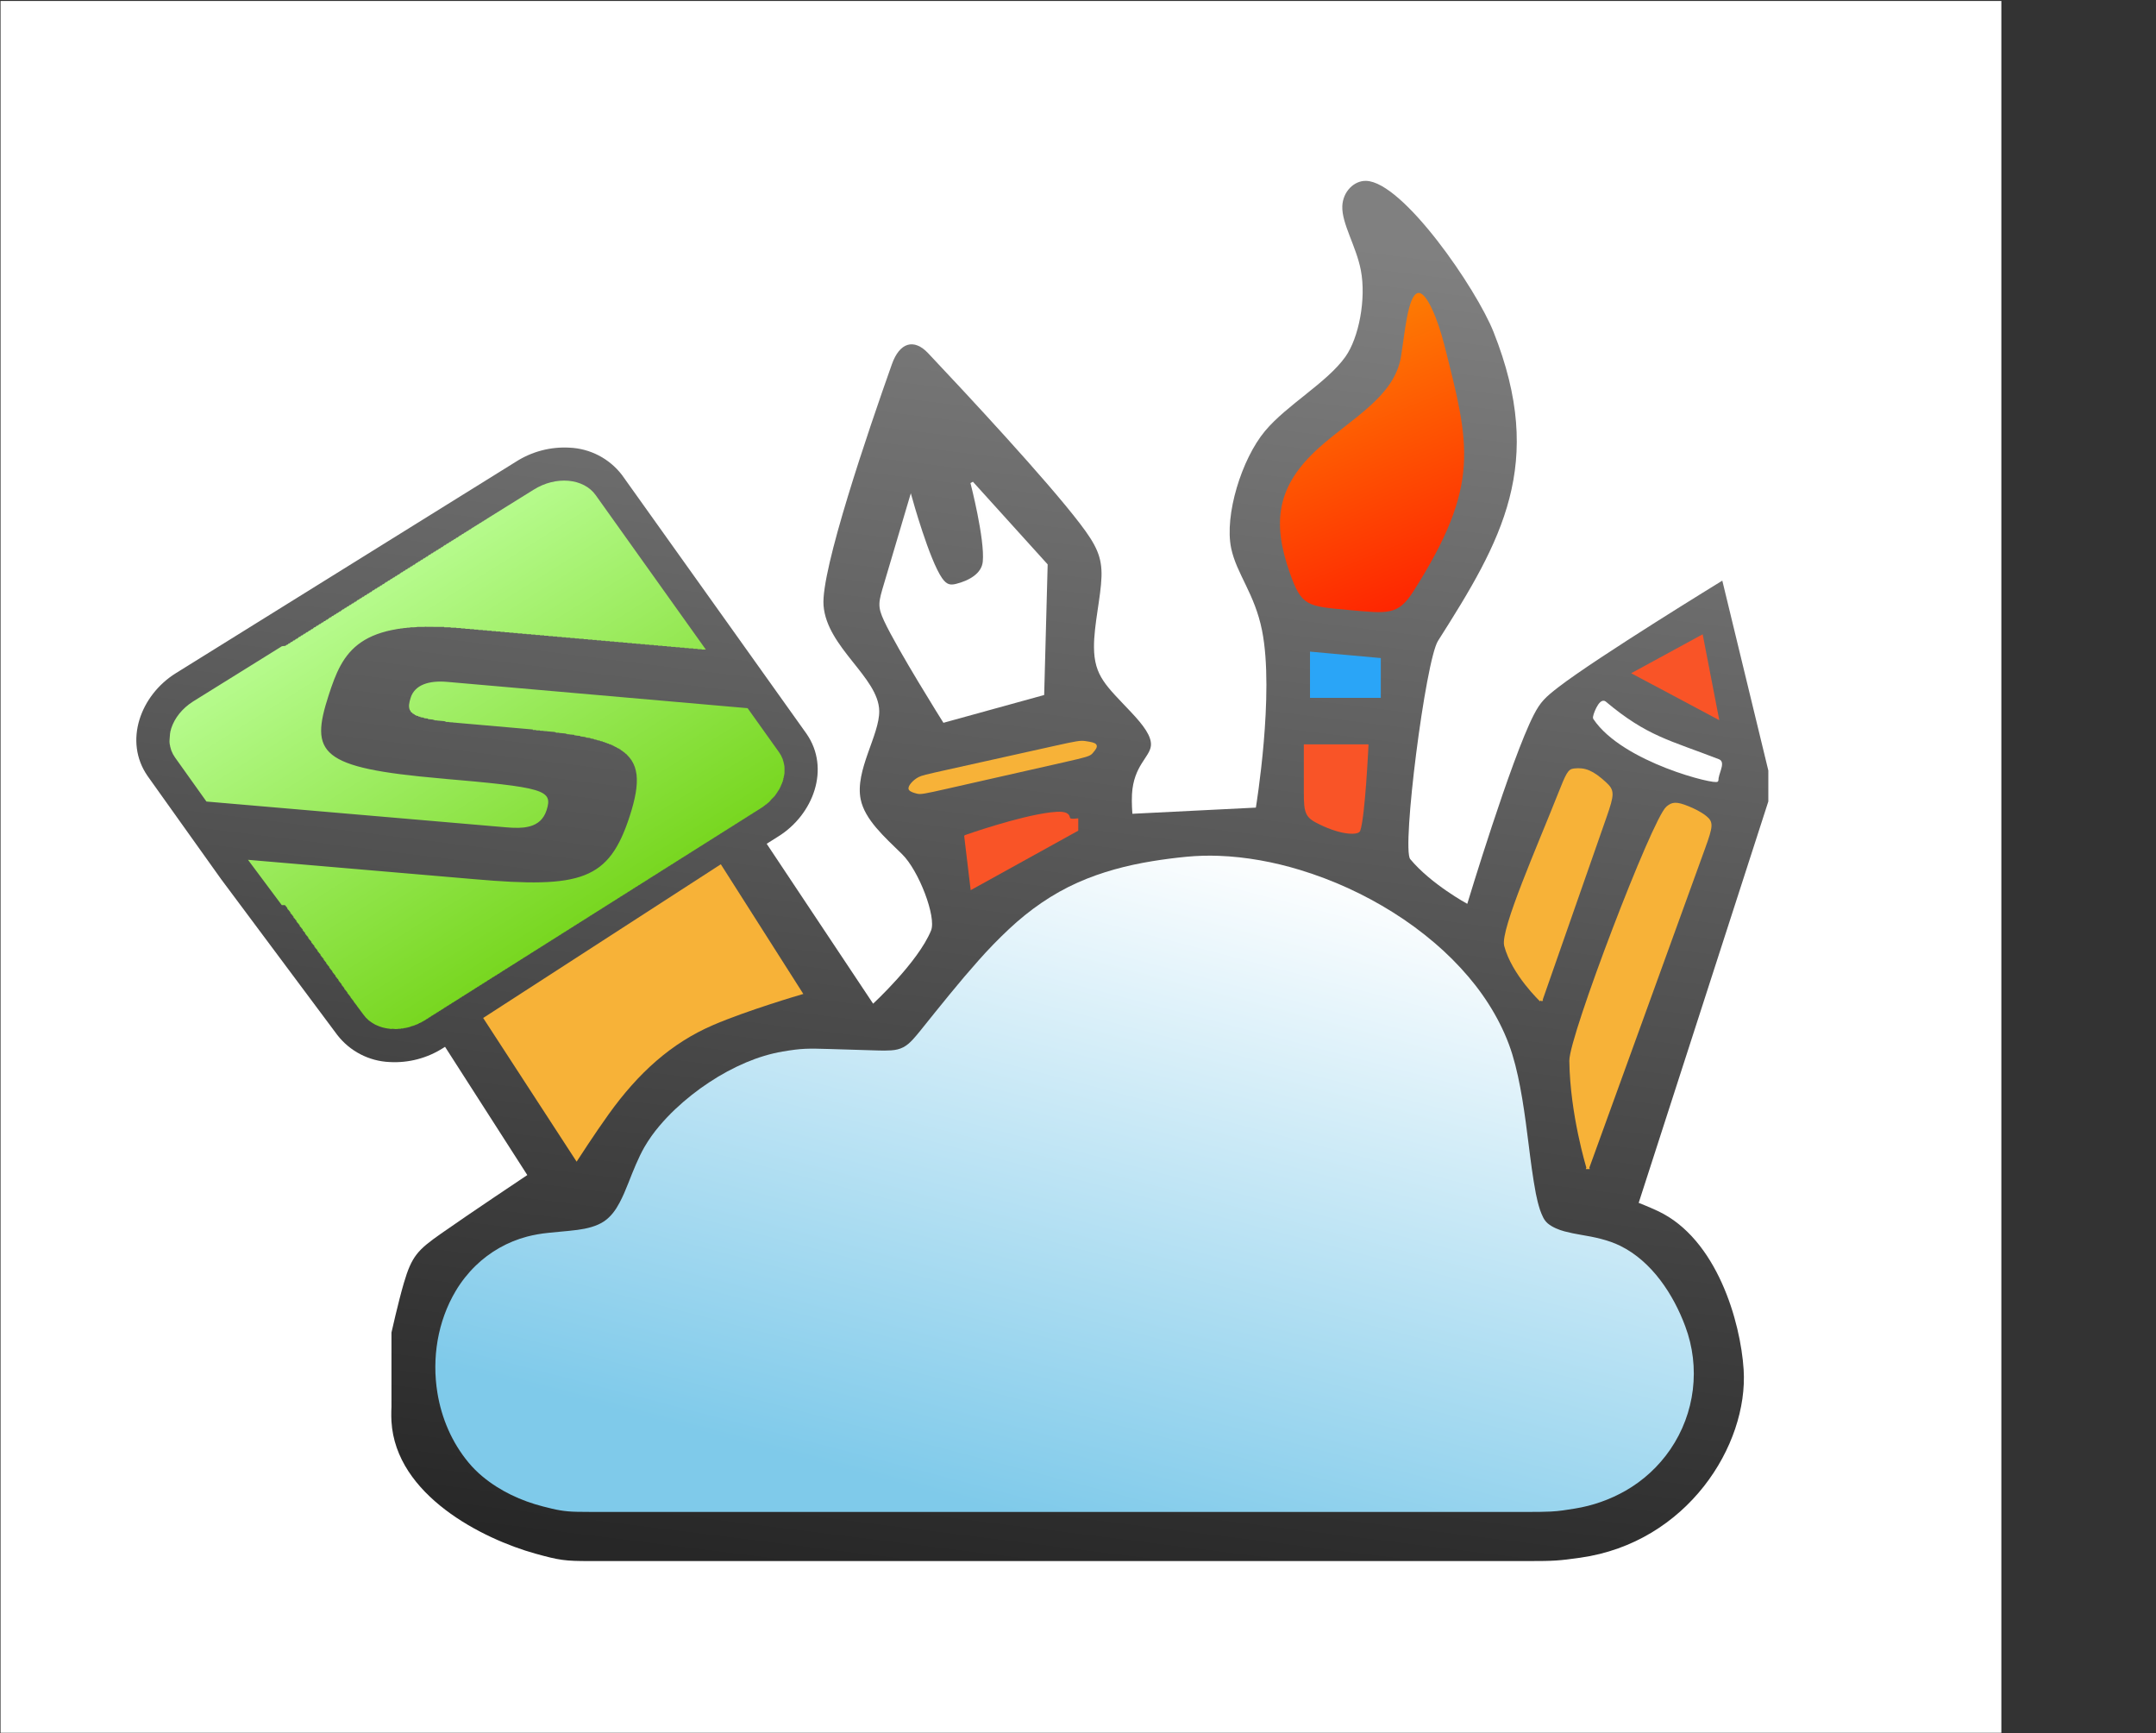 <?xml version="1.0" encoding="UTF-8" standalone="no"?>
<svg
   xmlns:dc="http://purl.org/dc/elements/1.1/"
   xmlns:cc="http://creativecommons.org/ns#"
   xmlns:rdf="http://www.w3.org/1999/02/22-rdf-syntax-ns#"
   xmlns:svg="http://www.w3.org/2000/svg"
   xmlns="http://www.w3.org/2000/svg"
   viewBox="0 0 749.8 602.653"
   height="602.653"
   width="749.8"
   xml:space="preserve"
   id="svg2"
   version="1.1"><rect x="0" y="0" width="749.8" height="602.653" fill="#333333" stroke="none"/><defs
     id="defs6"><clipPath
       id="clipPath22"
       clipPathUnits="userSpaceOnUse"><path
         style="clip-rule:evenodd"
         id="path20"
         d="m 2000.29,2320.23 30.37,19.17 c 91.21,56.81 136.52,177.01 73.41,267.95 l -83.26,116.74 c -28.82,40.39 -83.85,117.62 -108.38,152.02 l -289.74,406.05 c -32.87,42.89 -83.08,68.99 -137.08,71.25 -49.27,2.74 -98.16,-10.12 -139.7,-36.77 L 458.422,2764.93 c -91.465,-56.97 -136.547,-177.07 -73.328,-268.05 l 83.144,-116.67 c 28.813,-40.41 83.899,-117.61 108.41,-151.98 l 302.93,-406.17 c 32.887,-42.85 83.078,-68.91 137.042,-71.16 49.27,-2.75 98.15,10.1 139.69,36.72 l 4.79,3.02 214.6,-334.52 c 0,0 -148.99,-99.26 -225.52,-153.03 -59.99,-42.16 -75.98,-58.18 -96.65,-128.88 -14.72,-50.36 -32.21,-128.86 -32.21,-128.86 V 852.043 c 0,0 -1.1,-20.195 0,-38.66 11.41,-192.633 238.18,-306.524 375.27,-344.613 62.97,-17.497 77.21,-19.438 142.45,-19.438 h 2449.47 c 65.24,0 78.66,0.867 134.15,8.695 279.38,39.407 438.97,293.715 426.43,490.668 -7.96,125.045 -69.93,341.175 -223.51,413.465 -23.2,10.91 -50.33,21.47 -50.33,21.47 l 338.27,1047.05 v 16.11 64.44 l -120.09,495.32 c 0,0 -327.88,-200.82 -427.6,-277.86 -33.75,-26.08 -46.75,-37.97 -64.43,-72.49 -59.83,-116.79 -173.32,-492.6 -173.32,-492.6 0,0 -94.29,50.92 -148.85,116.63 -22.62,27.25 39.86,517.93 72.49,569.28 166.64,262.23 281.69,460.86 144.98,805.42 -45,113.4 -236.29,391.79 -332.56,394.38 -31.42,0.85 -60.55,-27.91 -62.1,-65.76 -1.88,-45.59 36.21,-104.36 48.32,-167.21 14.46,-75.04 -5.23,-176.65 -40.27,-225.84 -48.13,-67.57 -152.48,-125.36 -209.41,-193.3 -61.72,-73.65 -106.5,-220.52 -88.6,-306.06 14.03,-67.06 61.29,-118.25 80.54,-214.57 32.96,-164.87 -16.1,-462 -16.1,-462 l -322.18,-16.1 c 0,0 -2.32,28.05 -1.02,51.08 4.19,74.13 46,96.13 49.35,126.11 2.76,24.79 -20.76,55.03 -51.36,87.52 -64.9,68.92 -96.69,93.95 -97.14,169.91 -0.34,57.55 18.11,131.46 19.63,183.95 1.48,51.12 -13.11,81.92 -56.38,138.53 -87.62,114.61 -292.84,334.99 -395.78,444.09 -37.3,39.52 -74.6,28.06 -94.69,-28.6 -61.54,-173.46 -185.59,-537.05 -178.34,-629.32 8.61,-109.66 143.44,-187.13 145.28,-274.58 1.33,-62.86 -64.1,-155.62 -48.32,-231.32 10.94,-52.53 60.98,-96.84 107.86,-142.59 43.98,-42.93 90.03,-164.2 75.67,-199.29 -33.88,-82.78 -151.17,-190.76 -151.17,-190.76 z" /></clipPath><linearGradient
       id="linearGradient28"
       spreadMethod="pad"
       gradientTransform="scale(10)"
       gradientUnits="userSpaceOnUse"
       y2="36.936"
       x2="255.175"
       y1="395.354"
       x1="300.06"><stop
         id="stop24"
         offset="0"
         style="stop-opacity:1;stop-color:#808080" /><stop
         id="stop26"
         offset="1"
         style="stop-opacity:1;stop-color:#272727" /></linearGradient><clipPath
       id="clipPath42"
       clipPathUnits="userSpaceOnUse"><path
         style="clip-rule:evenodd"
         id="path40"
         d="m 1850.23,1697.98 c -31.3,-20.6 -60.76,-43.87 -88.04,-69.56 -14.65,-13.79 -28.52,-28.41 -41.54,-43.76 -14.82,-17.34 -28.04,-35.98 -39.51,-55.7 -15.72,-27.48 -29.68,-62.67 -41.82,-93.63 -7.34,-18.69 -14.09,-34.65 -23.14,-51.73 -9.69,-18.33 -22.28,-35.8 -39.53,-47.71 -19.58,-13.51 -46.5,-19.67 -69.58,-22.7 -15.41,-1.94 -30.86,-3.56 -46.33,-4.85 -10.35,-0.89 -20.7,-1.89 -31.04,-3.03 -18.27,-1.83 -36.38,-5.04 -54.18,-9.58 -50.76,-13.38 -97.2,-39.64 -134.84,-76.24 -19.99,-19.49 -37.35,-41.5 -51.64,-65.49 -47.34,-79.37 -62.68,-175.496 -47.81,-266.187 10.95,-66.739 37.99,-129.383 80.89,-181.204 11.19,-13.488 23.63,-25.898 37.15,-37.066 45.64,-37.828 100.32,-63.168 157.45,-77.824 34.63,-8.883 53.91,-13.356 90.31,-13.938 11.52,-0.234 23.06,-0.336 34.59,-0.301 h 2444.31 c 20.12,-0.199 40.25,0.137 60.35,1.004 20.75,0.957 41.7,4.336 62.28,7.743 46.8,7.476 91.86,23.375 132.99,46.921 46.28,26.563 85.98,63.223 116.12,107.254 64.65,94.321 79.23,214.243 39.06,321.308 -30.87,82.92 -86.85,169.04 -169.49,209.8 -31.47,15.53 -67.97,23.03 -102.55,28.73 -14.53,2.36 -28.94,5.39 -43.19,9.08 -13.73,3.62 -31.69,10.69 -43.62,20.81 -5,4.44 -9.07,9.82 -11.99,15.83 -3.18,6.4 -5.91,13 -8.19,19.76 -4.4,13.67 -7.96,27.6 -10.66,41.71 -8.23,43.27 -13.61,86.45 -19.08,130.05 -9.19,73.22 -20.48,161.8 -42.25,232.96 -22.49,73.51 -64.47,144.24 -114.96,203.33 -26.74,31.34 -55.91,60.52 -87.25,87.27 -34.46,29.46 -71.06,56.34 -109.49,80.41 -75.4,47.3 -156.74,84.43 -241.89,110.39 -68.52,20.92 -140.76,34.3 -212.64,36.95 -27.84,1.05 -55.71,0.26 -83.45,-2.36 -29.78,-2.83 -59.47,-6.65 -88.99,-11.46 -66.9,-10.83 -132.68,-28.09 -194.74,-55.63 -66.89,-29.68 -126.77,-71.68 -180,-121.64 -27.84,-26.09 -54.42,-53.48 -79.69,-82.07 -25.22,-28.43 -49.86,-57.38 -73.89,-86.83 -25.97,-31.77 -51.77,-63.69 -77.39,-95.75 -6.18,-7.79 -12.6,-15.37 -19.27,-22.74 -16.99,-18.66 -31.99,-27.33 -57.35,-28.92 -11.96,-0.71 -23.94,-0.79 -35.91,-0.26 l -124.44,3.8 c -57.2,1.62 -71.97,1.99 -122.61,-6.62 -32.21,-5.47 -65.01,-15.56 -95.43,-28.49 -33.55,-14.29 -65.72,-31.64 -96.09,-51.84 z m 286.26,-717.789 c 3.01,-0.015 6.02,0.082 9.03,0.297 11.69,0.758 19.61,4.809 24.23,16.055 1.69,3.967 3.03,8.067 4.03,12.257 2.8,11.54 5.26,27.48 6.98,40.07 7.83,56.71 24.19,111.91 48.53,163.72 68.28,145.11 199.57,251.61 364.09,258.75 34.66,1.48 69.37,-1.16 103.41,-7.88 29.69,-5.84 58.47,-15.58 85.6,-28.98 29.87,-14.74 57.78,-33.16 83.07,-54.82 12.96,-11.2 25.48,-22.88 37.53,-35.04 13.36,-13.48 26.74,-26.94 40.14,-40.38 13.33,-13.39 27.41,-26.02 42.16,-37.83 24.27,-19.36 49.53,-32.77 79.91,-39.5 19.06,-4.22 33.66,-5.97 52.64,-8.47 12.89,-1.65 25.75,-3.58 38.55,-5.78 16.97,-3.14 33.7,-7.47 50.05,-12.97 54.63,-18.35 108.08,-52.69 133.86,-106.33 2.92,-6.2 5.38,-12.62 7.36,-19.18 2.15,-7.05 4.08,-14.17 5.78,-21.34 3.35,-14.62 6.48,-29.29 9.39,-44.01 2.81,-14.092 5.88,-28.131 9.21,-42.107 5.12,-21.66 12.87,-46.493 22.54,-65.684 11.26,-22.375 27.6,-42.105 52.47,-49.684 6.1,-1.878 12.33,-3.285 18.64,-4.207 14.22,-2.144 29.59,-0.761 41.53,7.993 6.41,4.754 11.48,11.093 14.69,18.398 3.98,8.781 6.51,18.149 7.49,27.738 1.15,10.336 1.39,20.754 0.71,31.129 -1.49,22.043 -5.27,43.867 -11.27,65.129 -7.13,26.405 -15.36,52.505 -24.68,78.215 -10.3,28.67 -23.07,56.4 -38.14,82.88 -14.72,25.81 -32.66,49.66 -53.37,70.96 -36.44,37.39 -80.52,63.68 -129.35,80.67 -19.68,6.86 -39.58,13.09 -59.66,18.68 -20,5.6 -39.91,11.54 -59.72,17.82 -21.81,6.88 -43.08,15.41 -63.6,25.5 -34.08,17.17 -65.96,40.78 -95.67,64.94 -11.38,9.29 -22.68,18.69 -33.89,28.2 -10.54,8.93 -21.13,17.8 -31.76,26.6 -36.11,29.89 -75.71,59.6 -119.36,77.54 -18.97,7.75 -38.58,13.86 -58.6,18.25 -21.95,4.91 -44.24,8.22 -66.67,9.91 -46.76,3.53 -94.56,1 -141.03,-6.4 -73.04,-11.64 -144.73,-34.79 -209.9,-70.03 -25.59,-13.78 -49.78,-30.02 -72.22,-48.49 -10.72,-9.16 -20.9,-18.91 -30.5,-29.22 -46.4,-49.52 -91.36,-111.88 -122.15,-171.25 -6.59,-12.73 -12.56,-25.78 -17.88,-39.09 -9.53,-23.61 -13.61,-41.4 -18.31,-68.09 -1.45,-8.08 -2.55,-16.21 -3.3,-24.38 -0.74,-8.37 -1.15,-16.76 -1.24,-25.15 -0.23,-27.92 -0.19,-101.09 -0.19,-134.686 0,-0.398 0.32,-0.723 0.72,-0.723 z" /></clipPath><linearGradient
       id="linearGradient48"
       spreadMethod="pad"
       gradientTransform="scale(10)"
       gradientUnits="userSpaceOnUse"
       y2="48.732"
       x2="295.451"
       y1="227.769"
       x1="342.337"><stop
         id="stop44"
         offset="0"
         style="stop-opacity:1;stop-color:#ffffff" /><stop
         id="stop46"
         offset="1"
         style="stop-opacity:1;stop-color:#7fcaea" /></linearGradient><clipPath
       id="clipPath82"
       clipPathUnits="userSpaceOnUse"><path
         style="clip-rule:evenodd"
         id="path80"
         d="m 3698.66,3756.58 c -25.93,-7.4 -33.67,-105.3 -43.59,-166.08 -16.95,-103.82 -129.25,-161.05 -214.2,-237.55 -109.83,-98.92 -122.64,-193.15 -75.76,-326.25 30.69,-87.14 45,-86.9 153.03,-96.65 102.64,-9.26 129,-14.71 169.14,48.33 176.98,277.89 147.06,381.94 80.54,644.34 -16.13,63.65 -46.41,140.36 -69.16,133.86 z" /></clipPath><linearGradient
       id="linearGradient88"
       spreadMethod="pad"
       gradientTransform="scale(10)"
       gradientUnits="userSpaceOnUse"
       y2="265.685"
       x2="384.713"
       y1="385.947"
       x1="336.443"><stop
         id="stop84"
         offset="0"
         style="stop-opacity:1;stop-color:#fd9404" /><stop
         id="stop86"
         offset="1"
         style="stop-opacity:1;stop-color:#ff0000" /></linearGradient><clipPath
       id="clipPath114"
       clipPathUnits="userSpaceOnUse"><path
         style="clip-rule:evenodd"
         id="path112"
         d="m 538.59,2430.37 780.46,-67.13 c 44.47,-3.89 91.33,-3.58 106.87,44.27 17.44,53.97 -6.05,59.5 -276.76,83.18 -316.094,27.65 -340.957,65.07 -291.609,217.28 36.363,112.05 75.734,197.47 340.729,174.29 l 643.81,-56.33 -287.98,403.68 c -31.59,44.29 -104.04,50.63 -161.8,14.15 l -888.259,-552.2 c -57.789,-36.5 -79.043,-101.97 -47.426,-146.22 z m 1411.88,243.53 -783.84,68.58 c -47.35,4.15 -84.29,-7.59 -95.09,-40.94 -17.41,-53.82 7.52,-57.82 233.12,-76.63 326.84,-27.7 396.69,-52.37 338.2,-232.79 -54.18,-166.77 -125.53,-188.71 -404.72,-164.29 l -591.148,50.56 301.125,-403.72 c 31.602,-44.26 104.053,-50.6 161.813,-14.16 l 875.11,552.26 c 57.73,36.44 78.97,101.91 47.42,146.23 z" /></clipPath><clipPath
       id="clipPath120"
       clipPathUnits="userSpaceOnUse"><path
         style="clip-rule:evenodd"
         id="path118"
         d="m 387.105,1887.45 1603.645,-140.31 128.33,1466.9 -1616.838,140.3 z" /></clipPath><clipPath
       id="clipPath126"
       clipPathUnits="userSpaceOnUse"><path
         style="clip-rule:evenodd"
         id="path124"
         d="m 538.59,2430.37 780.46,-67.13 c 44.47,-3.89 91.33,-3.58 106.87,44.27 17.44,53.97 -6.05,59.5 -276.76,83.18 -316.094,27.65 -340.957,65.07 -291.609,217.28 36.363,112.05 75.734,197.47 340.729,174.29 l 643.81,-56.33 -287.98,403.68 c -31.59,44.29 -104.04,50.63 -161.8,14.15 l -888.259,-552.2 c -57.789,-36.5 -79.043,-101.97 -47.426,-146.22 z m 1411.88,243.53 -783.84,68.58 c -47.35,4.15 -84.29,-7.59 -95.09,-40.94 -17.41,-53.82 7.52,-57.82 233.12,-76.63 326.84,-27.7 396.69,-52.37 338.2,-232.79 -54.18,-166.77 -125.53,-188.71 -404.72,-164.29 l -591.148,50.56 301.125,-403.72 c 31.602,-44.26 104.053,-50.6 161.813,-14.16 l 875.11,552.26 c 57.73,36.44 78.97,101.91 47.42,146.23 z" /></clipPath><clipPath
       id="clipPath132"
       clipPathUnits="userSpaceOnUse"><path
         style="clip-rule:evenodd"
         id="path130"
         d="m 1014.99,1836.52 0.13,1.49 -16.409,1.44 0.133,1.49 -5.969,0.52 0.133,1.49 -5.969,0.53 0.133,1.49 -4.477,0.39 0.129,1.49 -4.472,0.39 0.128,1.49 -2.984,0.27 0.133,1.49 -2.984,0.26 0.128,1.49 -2.98,0.26 0.129,1.49 -2.984,0.26 0.132,1.5 -2.984,0.26 0.129,1.49 -1.492,0.13 0.132,1.49 -2.984,0.26 0.129,1.5 -1.492,0.12 0.133,1.5 -1.493,0.13 0.129,1.49 -2.98,0.26 0.129,1.49 -1.492,0.13 0.132,1.49 -1.492,0.14 0.129,1.49 -1.492,0.13 0.133,1.49 -1.492,0.13 0.128,1.49 -1.492,0.13 0.133,1.49 -1.492,0.13 0.262,2.99 -1.493,0.13 0.129,1.49 -1.492,0.13 0.133,1.49 -1.492,0.13 0.129,1.49 -1.492,0.13 0.132,1.5 -1.492,0.12 0.129,1.5 -1.492,0.13 0.262,2.98 -1.493,0.13 0.133,1.5 -1.492,0.12 0.129,1.5 -1.492,0.13 0.133,1.49 -1.493,0.13 0.129,1.49 -1.492,0.13 0.133,1.49 -1.492,0.13 0.261,2.99 -1.492,0.13 0.129,1.49 -1.492,0.13 0.133,1.49 -1.492,0.13 0.128,1.49 -1.492,0.13 0.133,1.5 -1.492,0.13 0.129,1.49 -1.492,0.13 0.261,2.98 -1.492,0.13 0.133,1.49 -1.492,0.14 0.129,1.49 -1.492,0.13 0.132,1.49 -1.492,0.13 0.129,1.49 -1.492,0.13 0.133,1.49 -1.493,0.14 0.262,2.98 -1.492,0.13 0.129,1.49 -1.492,0.13 0.133,1.49 -1.493,0.14 0.129,1.48 -1.492,0.14 0.133,1.49 -1.492,0.13 0.129,1.49 -1.493,0.13 0.262,2.98 -1.492,0.14 0.133,1.49 -1.492,0.13 0.128,1.49 -1.492,0.13 0.133,1.49 -1.492,0.13 0.129,1.49 -1.492,0.13 0.132,1.5 -1.492,0.12 0.262,2.99 -1.492,0.13 0.129,1.49 -1.492,0.13 0.132,1.5 -1.492,0.12 0.129,1.5 -1.488,0.13 0.129,1.49 -1.493,0.13 0.262,2.98 -1.492,0.13 0.129,1.5 -1.492,0.12 0.133,1.5 -1.493,0.13 0.129,1.49 -1.488,0.13 0.129,1.49 -1.492,0.13 0.129,1.49 -1.493,0.13 0.262,2.99 -1.492,0.13 0.133,1.49 -1.492,0.13 0.128,1.49 -1.488,0.13 0.129,1.49 -1.492,0.13 0.129,1.5 -1.488,0.13 0.128,1.49 -1.492,0.13 0.262,2.98 -1.492,0.13 0.129,1.5 -1.489,0.12 0.129,1.5 -1.492,0.13 0.129,1.49 -1.488,0.13 0.129,1.49 -1.493,0.13 0.133,1.49 -1.492,0.14 0.258,2.98 -1.488,0.13 0.129,1.49 -1.493,0.13 0.129,1.49 -1.488,0.13 0.129,1.49 -1.492,0.14 0.133,1.49 -1.493,0.13 0.129,1.49 -1.492,0.13 0.262,2.98 -1.492,0.14 0.128,1.48 -1.488,0.14 0.129,1.49 -1.492,0.13 0.133,1.49 -1.492,0.13 0.128,1.49 -1.492,0.13 0.133,1.5 -1.492,0.13 0.262,2.98 -1.493,0.13 0.129,1.49 -1.492,0.13 0.133,1.49 -1.492,0.13 0.129,1.5 -1.493,0.13 0.133,1.49 -1.492,0.13 0.262,2.98 -1.492,0.13 0.129,1.5 -1.493,0.13 0.133,1.49 -1.492,0.13 0.129,1.49 -1.492,0.13 0.133,1.49 -1.493,0.13 0.129,1.49 -1.492,0.13 0.262,2.99 -1.492,0.13 0.132,1.49 -1.492,0.13 0.129,1.49 -1.492,0.13 0.133,1.5 -1.492,0.12 0.128,1.5 -1.492,0.13 0.133,1.49 -1.492,0.13 0.262,2.98 -1.493,0.13 0.129,1.5 -1.492,0.12 0.133,1.5 -1.492,0.13 0.129,1.49 -1.493,0.13 0.133,1.49 -1.492,0.13 0.129,1.49 -1.492,0.13 0.262,2.99 -1.493,0.13 0.133,1.49 -1.492,0.13 0.129,1.49 -1.492,0.13 0.133,1.49 -1.493,0.14 0.129,1.49 -1.492,0.13 0.133,1.49 -1.492,0.13 0.261,2.98 -1.492,0.13 0.129,1.49 -1.492,0.14 0.133,1.49 -1.492,0.13 0.128,1.49 -1.492,0.13 0.133,1.49 -1.492,0.13 0.129,1.5 -1.492,0.13 0.261,2.98 -1.492,0.13 0.133,1.49 -1.492,0.13 0.129,1.49 -1.493,0.14 0.133,1.49 -1.492,0.13 0.129,1.49 -1.492,0.13 0.133,1.49 -1.493,0.13 0.262,2.98 -1.492,0.14 0.129,1.49 -1.492,0.13 0.133,1.49 -1.493,0.13 0.129,1.49 -1.492,0.13 0.133,1.5 -1.492,0.12 0.261,2.99 -1.492,0.13 0.129,1.49 -1.492,0.13 0.133,1.49 -1.492,0.13 0.128,1.5 -1.492,0.12 0.133,1.5 -1.492,0.13 0.129,1.49 -1.492,0.13 0.261,2.98 -1.492,0.13 0.133,1.5 -1.492,0.12 0.129,1.5 -1.493,0.13 0.133,1.49 -1.492,0.13 0.129,1.49 -1.492,0.13 0.133,1.49 -1.493,0.13 0.262,2.99 -1.492,0.13 0.129,1.49 -1.492,0.13 0.133,1.49 -1.493,0.13 0.129,1.49 -1.488,0.13 0.129,1.5 -1.492,0.13 0.132,1.49 -1.492,0.13 0.258,2.98 -1.492,0.13 0.133,1.5 -1.492,0.13 0.128,1.49 -1.488,0.13 0.129,1.49 -1.492,0.13 0.129,1.49 -1.488,0.13 0.128,1.49 -1.492,0.14 0.262,2.98 -1.492,0.13 0.129,1.49 -1.489,0.13 0.129,1.49 -1.492,0.14 0.129,1.48 -1.488,0.14 0.129,1.49 -1.493,0.13 0.133,1.49 -1.492,0.13 0.258,2.98 -1.488,0.14 0.129,1.49 -1.493,0.13 0.129,1.49 -1.488,0.13 0.129,1.49 -1.492,0.13 0.132,1.49 -14.695,0.13 0.262,2.99 -1.492,0.13 0.129,1.49 -1.489,0.13 0.129,1.49 -1.492,0.13 0.129,1.5 -1.488,0.12 0.129,1.5 -1.493,0.13 0.133,1.49 -1.492,0.13 0.258,2.98 -1.488,0.13 0.128,1.5 -1.492,0.13 0.129,1.49 -1.488,0.13 0.129,1.49 -1.492,0.13 0.132,1.49 -1.492,0.13 0.129,1.49 -1.492,0.13 0.262,2.99 -1.493,0.13 0.133,1.49 -1.492,0.13 0.129,1.49 -1.492,0.13 0.133,1.5 -1.493,0.12 0.129,1.5 -1.492,0.13 0.133,1.49 -1.492,0.13 0.262,2.98 -1.493,0.13 0.129,1.5 -1.492,0.12 0.133,1.5 -1.492,0.13 0.129,1.49 -1.493,0.13 0.133,1.49 -1.492,0.13 0.129,1.49 -1.492,0.14 0.261,2.98 -1.492,0.13 0.133,1.49 -1.492,0.13 0.129,1.49 -1.492,0.13 0.132,1.49 -1.492,0.14 0.129,1.49 -1.492,0.13 0.133,1.49 -1.492,0.13 0.261,2.98 -1.492,0.14 0.129,1.48 -1.492,0.14 0.133,1.49 -1.493,0.13 0.129,1.49 -1.492,0.13 0.133,1.49 -1.492,0.13 0.129,1.5 -1.492,0.13 0.261,2.98 -1.492,0.13 0.133,1.49 -1.492,0.13 0.129,1.49 -1.493,0.14 0.133,1.49 -1.492,0.13 0.129,1.49 -1.492,0.13 0.261,2.98 -1.492,0.13 0.133,1.49 -1.492,0.14 0.129,1.49 -1.492,0.13 0.132,1.49 -1.492,0.13 0.129,1.49 -1.492,0.13 0.133,1.5 -1.492,0.12 0.261,2.99 -1.492,0.13 0.129,1.49 -1.492,0.13 0.133,1.49 -1.493,0.13 0.129,1.5 -1.492,0.12 0.133,1.5 -1.492,0.13 0.129,1.49 -1.492,0.13 0.261,2.99 -1.492,0.12 0.133,1.5 -1.492,0.13 0.129,1.49 -1.493,0.13 0.133,1.49 -1.492,0.13 0.129,1.49 -1.492,0.13 0.133,1.49 -1.493,0.14 0.262,2.98 -1.492,0.13 0.129,1.49 -1.492,0.13 0.132,1.49 -1.492,0.13 0.262,2.99 666.589,-57.17 0.13,1.5 38.79,-3.4 0.13,1.49 25.36,-2.22 0.13,1.5 16.41,-1.44 0.13,1.49 16.41,-1.43 0.13,1.49 10.44,-0.91 0.13,1.49 10.44,-0.92 0.13,1.5 10.44,-0.92 0.14,1.49 7.45,-0.65 0.14,1.49 7.45,-0.65 0.14,1.49 7.45,-0.65 0.13,1.49 5.97,-0.52 0.13,1.49 5.97,-0.52 0.13,1.49 4.47,-0.39 0.13,1.49 5.97,-0.52 0.13,1.49 4.48,-0.39 0.13,1.49 4.47,-0.39 0.14,1.49 4.47,-0.39 0.13,1.49 4.47,-0.39 0.14,1.49 2.98,-0.26 0.13,1.49 2.98,-0.26 0.13,1.49 4.48,-0.39 0.13,1.49 2.98,-0.26 0.13,1.49 2.99,-0.26 0.13,1.49 2.98,-0.26 0.13,1.49 2.99,-0.25 0.13,1.48 2.98,-0.25 0.13,1.48 1.49,-0.12 0.13,1.49 2.98,-0.26 0.14,1.49 2.98,-0.26 0.13,1.49 1.49,-0.13 0.13,1.49 2.99,-0.26 0.12,1.49 1.5,-0.13 0.13,1.49 2.98,-0.26 0.13,1.49 1.5,-0.13 0.12,1.5 1.5,-0.14 0.13,1.5 1.49,-0.13 0.13,1.49 2.98,-0.26 0.13,1.49 1.5,-0.13 0.12,1.49 1.5,-0.13 0.13,1.49 1.49,-0.13 0.13,1.49 1.49,-0.13 0.13,1.49 1.49,-0.13 0.13,1.49 1.5,-0.13 0.13,1.5 1.49,-0.14 0.13,1.5 1.49,-0.13 0.13,1.49 1.49,-0.13 0.14,1.49 1.48,-0.13 0.14,1.49 1.49,-0.13 0.13,1.49 1.49,-0.13 0.13,1.49 1.49,-0.13 0.13,1.49 1.5,-0.12 0.12,1.48 1.5,-0.13 0.26,2.99 1.49,-0.13 0.13,1.49 1.49,-0.13 0.26,2.98 1.5,-0.13 0.12,1.49 1.5,-0.13 0.26,2.98 1.49,-0.12 0.13,1.49 1.49,-0.13 0.13,1.49 1.49,-0.13 0.26,2.98 1.5,-0.13 0.26,2.98 1.49,-0.12 0.26,2.98 1.49,-0.13 0.13,1.49 1.5,-0.13 0.26,2.98 1.49,-0.13 0.26,2.99 1.49,-0.14 0.26,2.99 1.49,-0.13 0.27,2.98 1.49,-0.13 0.26,2.98 1.49,-0.13 0.26,2.99 1.49,-0.13 0.39,4.47 1.49,-0.13 0.27,2.99 1.49,-0.14 0.39,4.48 1.49,-0.13 0.26,2.98 1.49,-0.13 0.27,2.99 1.48,-0.14 0.4,4.48 1.49,-0.13 0.39,4.47 1.49,-0.12 0.52,5.96 1.5,-0.13 0.39,4.48 1.49,-0.14 0.39,4.48 1.5,-0.13 0.39,4.48 1.49,-0.13 0.52,5.96 1.49,-0.13 0.39,4.48 1.49,-0.13 0.53,5.96 1.49,-0.13 0.52,5.97 1.49,-0.13 0.52,5.97 1.5,-0.13 0.52,5.96 1.49,-0.13 0.65,7.46 1.49,-0.13 0.65,7.46 1.5,-0.13 0.78,8.95 1.49,-0.13 0.66,7.46 1.49,-0.13 1.04,11.93 1.49,-0.13 1.05,11.94 1.49,-0.14 3.13,35.81 -1.49,0.13 1.04,11.93 -1.49,0.13 0.52,5.97 -1.49,0.13 0.39,4.47 -1.49,0.14 0.39,4.47 -1.49,0.13 0.39,4.47 -1.49,0.14 0.26,2.98 -1.49,0.13 0.26,2.99 -1.49,0.12 0.13,1.5 -1.49,0.13 0.26,2.98 -1.49,0.13 0.26,2.98 -1.49,0.14 0.13,1.49 -1.49,0.13 0.26,2.98 -1.49,0.13 0.12,1.49 -1.49,0.14 0.14,1.49 -1.5,0.13 0.13,1.49 -1.49,0.13 0.13,1.49 -1.49,0.13 0.13,1.49 -1.49,0.13 0.13,1.5 -1.49,0.12 0.13,1.5 -1.5,0.13 0.14,1.49 -1.49,0.13 0.12,1.49 -1.49,0.13 0.13,1.49 -2.98,0.27 0.13,1.49 -1.49,0.13 0.13,1.49 -2.98,0.26 0.13,1.49 -2.99,0.26 0.13,1.49 -1.49,0.14 0.13,1.49 -2.98,0.26 0.13,1.49 -1.49,0.13 0.13,1.49 -2.99,0.26 0.14,1.49 -4.48,0.4 0.13,1.49 -2.99,0.26 0.14,1.49 -4.48,0.39 0.13,1.49 -2.98,0.26 0.13,1.5 -2.98,0.26 0.13,1.49 -4.48,0.39 0.13,1.49 -5.97,0.53 0.14,1.48 -5.97,0.53 0.13,1.49 -4.48,0.39 0.13,1.49 -5.96,0.53 0.13,1.49 -7.46,0.65 0.13,1.49 -8.95,0.78 0.13,1.5 -7.46,0.65 0.13,1.49 -8.95,0.78 0.13,1.49 -13.42,1.18 0.13,1.49 -13.43,1.18 0.13,1.49 -14.92,1.31 0.13,1.48 -22.37,1.96 0.13,1.49 -28.34,2.48 0.12,1.5 -58.17,5.09 0.13,1.49 -229.73,20.1 0.13,1.49 -29.84,2.61 0.13,1.49 -14.91,1.31 0.12,1.49 -10.44,0.91 0.13,1.49 -8.95,0.79 0.13,1.49 -5.96,0.52 0.13,1.49 -5.97,0.52 0.13,1.5 -2.98,0.25 0.13,1.5 -2.99,0.26 0.13,1.49 -2.98,0.26 0.13,1.49 -1.49,0.13 0.13,1.5 -2.98,0.26 0.13,1.49 -1.5,0.13 0.27,2.98 -1.5,0.13 0.14,1.49 -1.5,0.14 0.27,2.98 -1.5,0.13 0.39,4.48 -1.49,0.13 1.57,17.9 1.49,-0.13 0.65,7.46 1.5,-0.14 0.52,5.97 1.49,-0.13 0.26,2.98 1.49,-0.13 0.39,4.48 1.49,-0.13 0.27,2.98 1.49,-0.13 0.13,1.49 1.49,-0.13 0.26,2.99 1.49,-0.14 0.13,1.5 1.49,-0.13 0.14,1.49 1.49,-0.13 0.13,1.49 1.49,-0.13 0.13,1.49 1.49,-0.13 0.13,1.49 1.49,-0.13 0.13,1.5 1.5,-0.14 0.13,1.49 1.49,-0.12 0.13,1.48 1.49,-0.12 0.13,1.49 2.99,-0.26 0.13,1.49 2.98,-0.26 0.13,1.49 1.49,-0.13 0.13,1.49 2.98,-0.26 0.14,1.49 2.98,-0.26 0.13,1.49 4.48,-0.39 0.13,1.49 2.98,-0.26 0.13,1.49 5.97,-0.52 0.13,1.49 5.97,-0.52 0.12,1.49 7.46,-0.65 0.13,1.49 11.94,-1.04 0.13,1.49 804.06,-70.35 -0.27,-2.98 1.5,-0.13 -0.13,-1.49 1.48,-0.13 -0.12,-1.5 1.49,-0.13 -0.13,-1.49 1.49,-0.13 -0.13,-1.49 1.49,-0.13 -0.13,-1.49 1.49,-0.13 -0.26,-2.99 1.49,-0.13 -0.13,-1.49 1.49,-0.13 -0.12,-1.49 1.48,-0.13 -0.13,-1.49 1.5,-0.13 -0.13,-1.5 1.49,-0.12 -0.13,-1.5 1.49,-0.13 -0.26,-2.98 1.49,-0.13 -0.13,-1.49 1.49,-0.13 -0.13,-1.5 1.49,-0.12 -0.13,-1.5 1.5,-0.13 -0.14,-1.49 1.5,-0.13 -0.27,-2.99 1.5,-0.12 -0.13,-1.5 1.48,-0.13 -0.12,-1.49 1.49,-0.13 -0.13,-1.49 1.49,-0.13 -0.13,-1.49 1.49,-0.13 -0.13,-1.49 1.49,-0.14 -0.26,-2.98 1.49,-0.13 -0.13,-1.49 1.49,-0.13 -0.13,-1.49 1.49,-0.13 -0.13,-1.5 1.5,-0.13 -0.14,-1.49 1.5,-0.13 -0.13,-1.49 1.49,-0.13 -0.26,-2.98 1.49,-0.14 -0.13,-1.49 1.49,-0.13 -0.13,-1.49 1.49,-0.13 -0.13,-1.49 1.49,-0.13 -0.13,-1.49 1.5,-0.14 -0.14,-1.49 1.49,-0.13 -0.26,-2.98 1.49,-0.13 -0.12,-1.49 1.49,-0.14 -0.13,-1.48 1.49,-0.14 -0.13,-1.49 1.49,-0.13 -0.13,-1.49 1.49,-0.13 -0.13,-1.49 1.49,-0.13 -0.26,-2.99 1.49,-0.13 -0.13,-1.49 1.49,-0.13 -0.13,-1.49 1.5,-0.13 -0.14,-1.49 1.5,-0.13 -0.13,-1.5 1.49,-0.12 -0.13,-1.5 1.49,-0.13 -0.26,-2.98 1.49,-0.13 -0.13,-1.5 1.49,-0.12 -0.13,-1.5 1.49,-0.13 -0.13,-1.49 1.5,-0.13 -0.14,-1.49 1.49,-0.13 -0.12,-1.49 1.49,-0.13 -0.26,-2.99 1.49,-0.13 -0.13,-1.49 1.49,-0.13 -0.13,-1.49 1.49,-0.13 -0.13,-1.49 1.49,-0.13 -0.13,-1.5 1.49,-0.13 -0.26,-2.98 1.49,-0.13 -0.13,-1.49 1.49,-0.13 -0.13,-1.49 1.5,-0.13 -0.14,-1.5 1.5,-0.13 -0.13,-1.49 1.49,-0.13 -0.26,-2.98 1.49,-0.13 -0.26,-2.99 1.49,-0.13 -0.13,-1.49 1.49,-0.13 -0.26,-2.98 1.49,-0.13 -0.26,-2.99 1.49,-0.13 -0.26,-2.98 1.49,-0.13 -0.39,-4.48 1.49,-0.13 -0.39,-4.47 1.49,-0.13 -0.39,-4.48 1.49,-0.13 -1.17,-13.42 1.49,-0.14 -1.31,-14.91 -1.48,0.13 -1.05,-11.93 -1.49,0.12 -0.52,-5.96 -1.5,0.13 -0.39,-4.48 -1.49,0.13 -0.39,-4.47 -1.49,0.13 -0.4,-4.48 -1.48,0.13 -0.4,-4.47 -1.49,0.13 -0.13,-1.49 -1.49,0.13 -0.26,-2.98 -1.5,0.12 -0.26,-2.98 -1.49,0.13 -0.26,-2.98 -1.49,0.13 -0.26,-2.99 -1.49,0.14 -0.27,-2.99 -1.48,0.13 -0.14,-1.49 -1.49,0.13 -0.26,-2.98 -1.49,0.13 -0.13,-1.49 -1.49,0.13 -0.13,-1.5 -1.49,0.14 -0.13,-1.5 -1.5,0.13 -0.26,-2.98 -1.49,0.13 -0.13,-1.49 -1.49,0.13 -0.13,-1.49 -1.5,0.13 -0.12,-1.49 -1.5,0.13 -0.26,-2.98 -1.49,0.12 -0.13,-1.49 -1.49,0.14 -0.13,-1.5 -1.49,0.13 -0.14,-1.49 -1.49,0.13 -0.13,-1.49 -1.49,0.13 -0.13,-1.49 -2.98,0.26 -0.13,-1.49 -1.49,0.13 -0.14,-1.49 -1.49,0.13 -0.13,-1.5 -1.49,0.14 -0.13,-1.5 -1.49,0.13 -0.13,-1.49 -1.5,0.13 -0.12,-1.49 -1.5,0.13 -0.13,-1.49 -2.98,0.26 -0.13,-1.49 -1.49,0.13 -0.13,-1.49 -1.5,0.13 -0.12,-1.49 -2.99,0.26 -0.13,-1.5 -1.49,0.14 -0.13,-1.49 -1.49,0.12 -0.13,-1.49 -2.99,0.26 -0.13,-1.49 -1.49,0.13 -0.13,-1.49 -1.49,0.13 -0.13,-1.49 -2.98,0.26 -0.14,-1.49 -1.49,0.13 -0.13,-1.49 -1.49,0.13 -0.13,-1.49 -2.98,0.26 -0.14,-1.49 -1.49,0.13 -0.13,-1.49 -1.49,0.13 -0.13,-1.5 -2.98,0.26 -0.13,-1.49 -1.49,0.13 -0.14,-1.49 -1.49,0.13 -0.13,-1.49 -1.49,0.13 -0.13,-1.49 -2.98,0.26 -0.14,-1.49 -1.48,0.13 -0.14,-1.49 -1.49,0.13 -0.13,-1.49 -2.98,0.26 -0.13,-1.49 -1.49,0.13 -0.14,-1.5 -1.48,0.13 -0.14,-1.49 -2.98,0.26 -0.13,-1.49 -1.49,0.13 -0.14,-1.49 -1.48,0.13 -0.14,-1.49 -2.98,0.26 -0.13,-1.49 -1.49,0.13 -0.13,-1.49 -1.49,0.13 -0.14,-1.49 -2.98,0.26 -0.13,-1.5 -1.49,0.14 -0.13,-1.5 -1.49,0.13 -0.13,-1.49 -1.49,0.13 -0.14,-1.49 -2.98,0.26 -0.13,-1.49 -1.49,0.13 -0.13,-1.49 -1.49,0.13 -0.13,-1.49 -2.99,0.26 -0.13,-1.49 -1.49,0.13 -0.13,-1.5 -1.49,0.14 -0.13,-1.49 -2.99,0.26 -0.13,-1.5 -1.49,0.13 -0.13,-1.49 -1.49,0.13 -0.13,-1.49 -2.99,0.26 -0.12,-1.49 -1.5,0.13 -0.13,-1.49 -1.49,0.13 -0.13,-1.49 -2.98,0.26 -0.13,-1.49 -1.5,0.13 -0.12,-1.49 -1.5,0.13 -0.13,-1.49 -2.98,0.26 -0.13,-1.49 -1.5,0.12 -0.12,-1.49 -1.5,0.13 -0.13,-1.49 -1.49,0.13 -0.13,-1.49 -2.98,0.26 -0.13,-1.49 -1.5,0.13 -0.12,-1.49 -1.5,0.13 -0.13,-1.49 -2.98,0.26 -0.13,-1.49 -1.5,0.13 -0.12,-1.49 -1.5,0.13 -0.13,-1.5 -2.98,0.26 -0.13,-1.49 -1.49,0.14 -0.13,-1.5 -1.5,0.13 -0.12,-1.49 -2.99,0.26 -0.13,-1.49 -1.49,0.13 -0.13,-1.49 -1.5,0.13 -0.12,-1.49 -2.99,0.26 -0.13,-1.49 -1.49,0.13 -0.13,-1.49 -1.49,0.13 -0.13,-1.5 -2.98,0.27 -0.14,-1.5 -1.49,0.14 -0.13,-1.5 -1.49,0.13 -0.13,-1.49 -1.49,0.13 -0.13,-1.49 -2.98,0.26 -0.14,-1.49 -1.49,0.13 -0.13,-1.49 -1.49,0.13 -0.13,-1.49 -2.98,0.26 -0.14,-1.49 -1.49,0.13 -0.13,-1.5 -1.49,0.14 -0.13,-1.49 -2.98,0.26 -0.13,-1.5 -1.49,0.13 -0.14,-1.49 -1.49,0.13 -0.13,-1.49 -2.98,0.26 -0.13,-1.49 -1.49,0.13 -0.14,-1.49 -1.49,0.13 -0.13,-1.49 -2.98,0.26 -0.13,-1.49 -1.49,0.13 -0.13,-1.49 -1.49,0.13 -0.14,-1.49 -1.49,0.12 -0.13,-1.49 -2.98,0.26 -0.13,-1.49 -1.49,0.13 -0.13,-1.49 -1.49,0.13 -0.14,-1.49 -2.98,0.26 -0.13,-1.49 -1.49,0.13 -0.13,-1.49 -1.49,0.13 -0.14,-1.49 -2.98,0.26 -0.13,-1.49 -1.49,0.12 -0.13,-1.48 -1.49,0.13 -0.13,-1.5 -2.99,0.26 -0.13,-1.49 -1.49,0.13 -0.13,-1.49 -1.49,0.13 -0.13,-1.49 -2.99,0.26 -0.12,-1.49 -1.5,0.13 -0.13,-1.49 -1.49,0.13 -0.13,-1.49 -2.99,0.26 -0.12,-1.49 -1.5,0.13 -0.13,-1.5 -1.49,0.14 -0.13,-1.5 -1.49,0.13 -0.13,-1.49 -2.99,0.26 -0.12,-1.49 -1.5,0.13 -0.13,-1.49 -1.49,0.13 -0.13,-1.49 -2.99,0.26 -0.12,-1.49 -1.5,0.13 -0.13,-1.49 -1.49,0.13 -0.13,-1.5 -2.98,0.27 -0.13,-1.5 -1.5,0.14 -0.12,-1.5 -1.5,0.13 -0.13,-1.49 -2.98,0.26 -0.13,-1.49 -1.49,0.13 -0.13,-1.49 -1.5,0.13 -0.12,-1.49 -2.99,0.26 -0.13,-1.49 -1.49,0.13 -0.13,-1.49 -1.5,0.13 -0.12,-1.5 -2.99,0.27 -0.13,-1.5 -1.49,0.14 -0.13,-1.5 -1.49,0.13 -0.13,-1.49 -1.5,0.13 -0.12,-1.49 -2.99,0.26 -0.13,-1.49 -1.49,0.13 -0.13,-1.49 -1.49,0.13 -0.13,-1.49 -2.99,0.26 -0.13,-1.49 -1.49,0.13 -0.13,-1.49 -1.49,0.13 -0.13,-1.49 -2.98,0.26 -0.14,-1.49 -1.49,0.12 -0.13,-1.49 -1.49,0.14 -0.13,-1.5 -2.98,0.26 -0.14,-1.49 -1.49,0.13 -0.13,-1.49 -1.49,0.13 -0.13,-1.49 -2.98,0.26 -0.13,-1.49 -1.49,0.13 -0.14,-1.49 -1.49,0.13 -0.13,-1.49 -1.49,0.13 -0.13,-1.5 -2.98,0.27 -0.14,-1.5 -1.48,0.14 -0.14,-1.5 -1.49,0.13 -0.13,-1.49 -2.98,0.26 -0.13,-1.49 -1.49,0.13 -0.14,-1.49 -1.48,0.13 -0.14,-1.49 -2.98,0.26 -0.13,-1.49 -1.49,0.13 -0.14,-1.49 -1.48,0.13 -0.14,-1.5 -2.98,0.27 -0.13,-1.5 -1.49,0.14 -0.13,-1.5 -1.49,0.13 -0.14,-1.49 -2.98,0.26 -0.13,-1.49 -1.49,0.13 -0.13,-1.49 -1.49,0.13 -0.13,-1.49 -2.99,0.26 -0.13,-1.49 -1.49,0.13 -0.13,-1.49 -1.49,0.13 -0.13,-1.5 -1.49,0.14 -0.13,-1.49 -2.99,0.25 -0.13,-1.49 -1.49,0.13 -0.13,-1.49 -1.49,0.13 -0.13,-1.49 -2.99,0.26 -0.12,-1.49 -1.5,0.13 -0.13,-1.49 -1.49,0.13 -0.13,-1.49 -2.99,0.26 -0.12,-1.49 -1.5,0.13 -0.13,-1.49 -1.49,0.12 -0.13,-1.48 -2.98,0.25 -0.13,-1.49 -1.5,0.13 -0.12,-1.49 -1.5,0.13 -0.13,-1.49 -2.98,0.26 -0.13,-1.49 -1.5,0.13 -0.12,-1.49 -1.5,0.13 -0.13,-1.49 -2.98,0.26 -0.13,-1.49 -1.49,0.13 -0.13,-1.49 -1.5,0.12 -0.12,-1.48 -1.5,0.13 -0.13,-1.5 -2.98,0.26 -0.13,-1.49 -1.5,0.13 -0.12,-1.49 -1.5,0.13 -0.13,-1.49 -2.98,0.26 -0.13,-1.49 -1.49,0.13 -0.13,-1.49 -1.5,0.13 -0.12,-1.49 -2.99,0.26 -0.13,-1.49 -1.49,0.13 -0.13,-1.5 -1.49,0.14 -0.13,-1.5 -2.99,0.27 -0.13,-1.5 -1.49,0.13 -0.13,-1.49 -1.49,0.13 -0.13,-1.49 -2.98,0.26 -0.14,-1.49 -1.49,0.13 -0.13,-1.49 -1.49,0.13 -0.13,-1.49 -1.49,0.13 -0.13,-1.5 -2.99,0.27 -0.13,-1.5 -1.49,0.14 -0.13,-1.5 -1.49,0.13 -0.13,-1.49 -2.98,0.26 -0.14,-1.49 -1.49,0.13 -0.13,-1.49 -1.49,0.13 -0.13,-1.49 -2.98,0.26 -0.13,-1.49 -1.49,0.13 -0.14,-1.49 -1.49,0.13 -0.13,-1.5 -2.98,0.27 -0.13,-1.5 -1.49,0.14 -0.14,-1.49 -1.49,0.12 -0.13,-1.49 -2.98,0.26 -0.13,-1.49 -1.49,0.13 -0.13,-1.49 -1.49,0.13 -0.14,-1.49 -2.98,0.26 -0.13,-1.49 -1.49,0.13 -0.13,-1.49 -1.49,0.13 -0.13,-1.49 -1.49,0.13 -0.14,-1.49 -2.98,0.26 -0.13,-1.49 -1.49,0.12 -0.13,-1.49 -1.49,0.14 -0.14,-1.5 -2.98,0.26 -0.13,-1.49 -1.49,0.13 -0.13,-1.49 -1.49,0.13 -0.13,-1.49 -2.99,0.26 -0.13,-1.49 -1.49,0.13 -0.13,-1.49 -1.49,0.13 -0.13,-1.49 -2.99,0.26 -0.12,-1.49 -1.5,0.13 -0.13,-1.5 -1.49,0.14 -0.13,-1.5 -2.99,0.26 -0.12,-1.49 -1.5,0.13 -0.13,-1.49 -1.49,0.13 -0.13,-1.49 -2.98,0.26 -0.13,-1.49 -1.5,0.13 -0.12,-1.49 -1.5,0.13 -0.13,-1.49 -1.49,0.13 -0.13,-1.5 -2.98,0.27 -0.13,-1.5 -1.5,0.14 -0.12,-1.5 -1.5,0.13 -0.13,-1.49 -2.98,0.26 -0.13,-1.49 -1.5,0.13 -0.12,-1.49 -1.5,0.13 -0.13,-1.49 -2.98,0.26 -0.13,-1.49 -1.49,0.13 -0.13,-1.49 -1.5,0.13 -0.12,-1.5 -2.99,0.27 -0.13,-1.5 -1.49,0.13 -0.13,-1.49 -1.5,0.13 -0.12,-1.49 -2.99,0.26 -0.13,-1.49 -1.49,0.13 -0.13,-1.49 -1.49,0.13 -0.13,-1.49 -1.5,0.13 -0.12,-1.49 -2.99,0.26 -0.13,-1.5 -1.49,0.14 -0.13,-1.49 -1.49,0.12 -0.13,-1.49 -2.99,0.26 -0.13,-1.49 -1.49,0.13 -0.13,-1.49 -1.49,0.13 -0.13,-1.49 -2.98,0.26 -0.14,-1.49 -1.49,0.13 -0.13,-1.49 -1.49,0.13 -0.13,-1.49 -2.98,0.26 -0.14,-1.49 -1.48,0.13 -0.14,-1.49 -1.49,0.12 -0.13,-1.49 -2.98,0.26 -0.13,-1.49 -1.49,0.14 -0.14,-1.5 -1.49,0.13 -0.13,-1.49 -2.98,0.26 -0.13,-1.49 -1.49,0.13 -0.14,-1.49 -1.48,0.13 -0.14,-1.49 -1.49,0.13 -0.13,-1.49 -2.98,0.26 -0.13,-1.49 -1.49,0.13 -0.14,-1.5 -1.48,0.14 -0.14,-1.5 -2.98,0.27 -0.13,-1.5 -1.49,0.13 -0.13,-1.49 -1.49,0.13 -0.14,-1.49 -2.98,0.26 -0.13,-1.49 -1.49,0.13 -0.13,-1.49 -1.49,0.13 -0.14,-1.49 -2.98,0.26 -0.13,-1.49 -1.49,0.13 -0.13,-1.5 -1.49,0.14 -0.13,-1.5 -2.99,0.27 -0.12,-1.5 -1.5,0.13 -0.13,-1.49 -1.49,0.13 -0.13,-1.49 -2.99,0.26 -0.12,-1.49 -1.5,0.13 -0.13,-1.49 -1.49,0.13 -0.13,-1.49 -1.49,0.13 -0.13,-1.49 -2.99,0.26 -0.12,-1.5 -1.5,0.14 -0.13,-1.49 -1.49,0.12 -0.13,-1.49 -2.99,0.26 -0.12,-1.49 -1.5,0.13 -0.13,-1.49 -1.49,0.13 -0.13,-1.49 -2.98,0.26 -0.13,-1.49 -1.5,0.13 -0.12,-1.49 -1.5,0.13 -0.13,-1.49 -2.98,0.26 -0.13,-1.49 -1.5,0.13 -0.12,-1.49 -1.5,0.12 -0.13,-1.49 -2.98,0.26 -0.13,-1.49 -1.49,0.13 -0.13,-1.49 -1.5,0.13 -0.12,-1.49 -1.5,0.13 -0.13,-1.49 -2.98,0.26 -0.13,-1.49 -1.49,0.13 -0.13,-1.49 -1.5,0.13 -0.12,-1.49 -2.99,0.25 -0.13,-1.48 -1.49,0.13 -0.13,-1.5 -1.5,0.14 -0.12,-1.5 -2.99,0.26 -0.13,-1.49 -1.49,0.13 -0.13,-1.49 -1.49,0.13 -0.13,-1.49 -2.99,0.26 -0.13,-1.49 -1.49,0.13 -0.13,-1.49 -1.49,0.13 -0.13,-1.49 -2.98,0.26 -0.14,-1.49 -1.49,0.13 -0.13,-1.5 -1.49,0.13 -0.13,-1.49 -2.98,0.26 -0.14,-1.49 -1.48,0.13 -0.14,-1.49 -1.49,0.13 -0.13,-1.49 -1.49,0.13 -0.13,-1.49 -2.98,0.26 -0.14,-1.49 -1.49,0.13 -0.13,-1.49 -1.49,0.13 -0.13,-1.5 -2.98,0.27 -0.13,-1.5 -1.49,0.13 -0.14,-1.49 -1.49,0.13 -0.13,-1.49 -2.98,0.26 -0.13,-1.49 -1.49,0.13 -0.14,-1.49 -1.48,0.13 -0.14,-1.49 -2.98,0.26 -0.13,-1.49 -1.49,0.13 -0.13,-1.5 -1.49,0.14 -0.14,-1.49 -2.98,0.26 -0.13,-1.49 -1.49,0.12 -0.13,-1.49 -1.49,0.13 -0.14,-1.49 -2.98,0.26 -0.13,-1.49 -1.49,0.13 -0.13,-1.49 -1.49,0.13 -0.13,-1.49 -1.49,0.13 -0.14,-1.49 -2.98,0.26 -0.13,-1.49 -1.49,0.13 -0.13,-1.49 -1.49,0.13 -0.13,-1.5 -2.99,0.26 -0.13,-1.49 -1.49,0.14 -0.13,-1.5 -1.49,0.13 -0.13,-1.49 -2.99,0.26 -0.12,-1.49 -1.5,0.13 -0.13,-1.49 -1.49,0.13 -0.13,-1.49 -2.98,0.26 -0.13,-1.49 -1.5,0.13 -0.12,-1.49 -1.5,0.13 -0.13,-1.5 -2.98,0.27 -0.13,-1.5 -1.5,0.14 -0.12,-1.5 -1.5,0.13 -0.13,-1.49 -1.49,0.13 -0.13,-1.49 -2.98,0.26 -0.13,-1.49 -1.5,0.13 -0.12,-1.49 -1.5,0.13 -0.13,-1.49 -2.98,0.26 -0.13,-1.49 -1.5,0.13 -0.12,-1.5 -1.5,0.14 -0.13,-1.5 -2.98,0.27 -0.13,-1.5 -1.49,0.13 -0.13,-1.49 -1.5,0.13 -0.12,-1.49 -2.99,0.26 -0.13,-1.49 -1.49,0.13 -0.13,-1.49 -1.5,0.13 -0.12,-1.49 -2.99,0.26 -0.13,-1.49 -1.49,0.13 -0.13,-1.5 -1.49,0.14 -0.13,-1.49 -2.99,0.25 -0.13,-1.49 -1.49,0.13 -0.13,-1.49 -1.49,0.13 -0.13,-1.49 -1.49,0.13 -0.13,-1.49 -2.99,0.26 -0.13,-1.49 -1.49,0.13 -0.13,-1.49 -1.49,0.13 -0.13,-1.49 -2.98,0.26 -0.14,-1.49 -1.49,0.12 -0.13,-1.48 -1.49,0.12 -0.13,-1.49 -2.98,0.26 -0.14,-1.49 -1.49,0.13 -0.13,-1.49 -1.49,0.13 -0.13,-1.49 -2.98,0.26 -0.13,-1.49 -1.49,0.13 -0.14,-1.49 -1.49,0.13 -0.13,-1.49 -2.98,0.26 -0.13,-1.49 -1.49,0.12 -0.14,-1.48 -1.48,0.13 -0.14,-1.5 -2.98,0.27 -0.13,-1.5 -1.49,0.13 -0.13,-1.49 -1.49,0.13 -0.14,-1.49 -1.49,0.13 -0.13,-1.49 -2.98,0.26 -0.13,-1.49 -1.49,0.13 -0.13,-1.49 -1.49,0.13 -0.14,-1.49 -2.98,0.26 -0.13,-1.5 -1.49,0.14 -0.13,-1.5 -1.49,0.13 -0.14,-1.49 -2.98,0.26 -0.13,-1.49 -1.49,0.13 -0.13,-1.49 -1.49,0.13 -0.13,-1.49 -2.99,0.26 -0.13,-1.49 -1.49,0.13 -0.13,-1.49 -1.49,0.13 -0.13,-1.5 -2.99,0.27 -0.12,-1.5 -1.5,0.14 -0.13,-1.5 -1.49,0.13 -0.13,-1.49 -1.49,0.13 -0.13,-1.49 -2.99,0.26 -0.12,-1.49 -1.5,0.13 -0.13,-1.49 -1.49,0.13 -0.13,-1.49 -2.99,0.26 -0.12,-1.49 -1.5,0.13 -0.13,-1.49 -1.49,0.13 -0.13,-1.49 -2.98,0.26 -0.13,-1.49 -1.5,0.12 -0.12,-1.49 -2.99,0.26 -0.13,-1.49 -1.49,0.13 -0.13,-1.49 -2.99,0.26 -0.13,-1.49 -2.98,0.26 -0.13,-1.49 -1.49,0.13 -0.13,-1.49 -2.98,0.26 -0.14,-1.49 -2.98,0.26 -0.13,-1.49 -2.99,0.26 -0.12,-1.49 -2.99,0.26 -0.13,-1.49 -4.47,0.39 -0.13,-1.5 -2.99,0.27 -0.13,-1.5 -2.98,0.27 -0.13,-1.5 -4.48,0.39 -0.13,-1.49 -4.47,0.4 -0.13,-1.5 -5.97,0.52 -0.13,-1.48 -5.97,0.52 -0.13,-1.5 -7.46,0.66 -0.13,-1.5 -16.41,1.44 -0.13,-1.49 z m -478.338,593.86 0.133,1.5 -1.492,0.13 0.129,1.49 -1.492,0.13 0.133,1.49 -1.493,0.13 0.262,2.98 -1.492,0.14 0.129,1.49 -1.492,0.13 0.132,1.49 -1.492,0.13 0.129,1.49 -1.492,0.13 0.133,1.49 -1.492,0.14 0.128,1.49 -1.488,0.13 0.258,2.98 -1.492,0.13 0.133,1.49 -1.493,0.13 0.129,1.49 -1.488,0.14 0.129,1.49 -1.492,0.13 0.129,1.49 -1.489,0.13 0.258,2.98 -1.492,0.14 0.133,1.49 -1.492,0.13 0.129,1.49 -1.489,0.13 0.129,1.49 -1.492,0.13 0.129,1.49 -1.488,0.13 0.129,1.5 -1.493,0.12 0.262,2.99 -1.492,0.13 0.129,1.49 -1.489,0.13 0.129,1.49 -1.492,0.13 0.129,1.5 -1.488,0.13 0.129,1.49 -1.492,0.13 0.132,1.49 -1.492,0.13 0.258,2.99 -1.488,0.12 0.129,1.5 -1.493,0.13 0.129,1.49 -1.488,0.13 0.129,1.49 -1.492,0.13 0.133,1.49 -1.493,0.13 0.129,1.5 -1.492,0.12 0.262,2.99 -1.492,0.13 0.129,1.49 -1.489,0.13 0.129,1.49 -1.492,0.13 0.133,1.5 -1.492,0.13 0.129,1.49 -1.493,0.13 0.133,1.49 -1.492,0.13 0.262,2.98 -1.493,0.13 0.129,1.5 -1.492,0.13 0.133,1.49 -1.492,0.13 0.129,1.49 -1.492,0.13 0.132,1.49 -1.492,0.14 0.129,1.48 -1.492,0.14 0.262,2.98 -1.493,0.13 0.133,1.49 -1.492,0.13 0.129,1.49 -1.492,0.14 0.133,1.49 -1.493,0.13 0.129,1.49 -1.492,0.13 0.262,2.98 -1.492,0.13 0.132,1.49 -1.492,0.14 0.129,1.49 -1.492,0.13 0.133,1.49 -1.492,0.13 0.129,1.49 -1.493,0.13 0.133,1.5 -1.492,0.13 0.262,2.98 -1.493,0.13 0.129,1.49 -1.492,0.13 0.133,1.49 -1.492,0.13 0.129,1.5 -1.492,0.13 0.132,1.49 -1.492,0.13 0.129,1.49 -1.492,0.13 0.262,2.98 -1.493,0.14 0.133,1.49 -1.492,0.13 0.129,1.49 -1.492,0.13 0.261,2.98 -1.492,0.13 0.262,2.98 -1.492,0.14 0.133,1.49 -1.493,0.13 0.262,2.98 -1.492,0.13 0.391,4.48 -1.493,0.13 0.391,4.47 -1.492,0.13 0.394,4.48 -1.492,0.13 0.391,4.48 -1.492,0.13 0.914,10.44 -1.492,0.13 1.566,17.9 1.492,-0.13 1.043,11.94 1.492,-0.14 0.524,5.97 1.488,-0.13 0.395,4.47 1.492,-0.12 0.39,4.47 1.493,-0.13 0.39,4.48 1.492,-0.14 0.262,2.99 1.492,-0.13 0.258,2.98 1.492,-0.13 0.262,2.98 1.492,-0.13 0.262,2.99 1.492,-0.13 0.262,2.98 1.488,-0.13 0.262,2.98 1.492,-0.13 0.133,1.49 1.488,-0.13 0.262,2.99 1.492,-0.13 0.133,1.49 1.488,-0.13 0.262,2.98 1.492,-0.13 0.133,1.49 1.492,-0.13 0.129,1.49 1.492,-0.13 0.129,1.5 1.492,-0.13 0.262,2.98 1.492,-0.13 0.129,1.49 1.492,-0.13 0.129,1.49 1.492,-0.13 0.133,1.49 1.492,-0.13 0.262,2.98 2.98,-0.26 0.133,1.49 1.492,-0.12 0.129,1.49 1.493,-0.13 0.128,1.49 1.493,-0.13 0.132,1.49 1.493,-0.13 0.129,1.49 1.492,-0.13 0.129,1.49 1.492,-0.13 0.133,1.49 1.488,-0.13 0.133,1.5 1.492,-0.14 0.129,1.5 1.492,-0.13 0.129,1.49 2.984,-0.26 0.133,1.49 1.492,-0.13 0.129,1.49 1.492,-0.13 0.129,1.49 2.985,-0.26 0.129,1.49 1.492,-0.13 0.133,1.49 1.492,-0.13 0.129,1.49 2.984,-0.26 0.129,1.5 1.492,-0.14 0.133,1.49 1.488,-0.12 0.133,1.49 2.984,-0.26 0.129,1.49 1.492,-0.13 0.129,1.49 1.493,-0.13 0.132,1.49 2.981,-0.26 0.133,1.49 1.492,-0.13 0.129,1.49 1.492,-0.13 0.129,1.49 2.984,-0.26 0.133,1.49 1.488,-0.13 0.133,1.49 1.492,-0.12 0.129,1.49 1.492,-0.14 0.129,1.5 2.985,-0.26 0.133,1.49 1.492,-0.13 0.129,1.49 1.492,-0.13 0.129,1.49 2.984,-0.26 0.129,1.49 1.492,-0.13 0.133,1.49 1.492,-0.13 0.129,1.49 2.984,-0.26 0.129,1.49 1.493,-0.13 0.132,1.5 1.489,-0.14 0.132,1.5 2.985,-0.27 0.129,1.5 1.492,-0.13 0.129,1.49 1.492,-0.13 0.133,1.49 2.98,-0.26 0.133,1.49 1.492,-0.13 0.129,1.49 1.492,-0.13 0.129,1.49 2.985,-0.26 0.132,1.49 1.493,-0.13 0.129,1.5 1.492,-0.14 0.129,1.5 1.492,-0.13 0.133,1.49 2.98,-0.26 0.133,1.49 1.492,-0.13 0.129,1.49 1.492,-0.13 0.129,1.49 2.985,-0.26 0.128,1.49 1.493,-0.13 0.132,1.49 1.493,-0.13 0.129,1.5 2.984,-0.27 0.129,1.5 1.492,-0.14 0.133,1.49 1.488,-0.12 0.133,1.49 2.984,-0.26 0.129,1.49 1.492,-0.13 0.129,1.49 1.492,-0.13 0.133,1.49 2.981,-0.26 0.133,1.49 1.492,-0.13 0.129,1.49 1.492,-0.13 0.133,1.49 1.488,-0.13 0.133,1.49 2.984,-0.25 0.129,1.48 1.492,-0.12 0.129,1.49 1.492,-0.13 0.133,1.49 2.981,-0.26 0.132,1.49 1.493,-0.13 0.128,1.49 1.493,-0.13 0.129,1.49 2.984,-0.26 0.133,1.49 1.488,-0.13 0.133,1.49 1.492,-0.13 0.129,1.49 2.984,-0.25 0.129,1.49 1.492,-0.14 0.133,1.5 1.492,-0.13 0.129,1.49 2.985,-0.26 0.129,1.49 1.492,-0.13 0.129,1.49 1.492,-0.13 0.133,1.49 2.984,-0.26 0.129,1.49 1.492,-0.13 0.129,1.49 1.492,-0.13 0.133,1.5 1.488,-0.14 0.133,1.5 2.985,-0.27 0.128,1.5 1.493,-0.13 0.129,1.49 1.492,-0.13 0.133,1.49 2.98,-0.26 0.133,1.49 1.492,-0.13 0.129,1.49 1.492,-0.13 0.129,1.49 2.984,-0.26 0.133,1.49 1.488,-0.13 0.133,1.5 1.492,-0.14 0.129,1.5 2.985,-0.27 0.129,1.5 1.492,-0.13 0.133,1.49 1.492,-0.13 0.129,1.49 2.984,-0.26 0.129,1.49 1.492,-0.13 0.133,1.49 1.488,-0.13 0.133,1.49 2.985,-0.26 0.128,1.49 1.493,-0.13 0.129,1.5 1.492,-0.14 0.133,1.49 1.492,-0.12 0.129,1.49 2.984,-0.26 0.129,1.49 1.492,-0.13 0.129,1.49 1.492,-0.13 0.133,1.49 2.984,-0.26 0.129,1.49 1.492,-0.13 0.129,1.49 1.493,-0.13 0.132,1.49 2.981,-0.26 0.133,1.49 1.492,-0.13 0.129,1.49 1.492,-0.12 0.129,1.49 2.984,-0.26 0.129,1.49 1.492,-0.14 0.133,1.5 1.492,-0.13 0.129,1.49 2.985,-0.26 0.128,1.49 1.493,-0.13 0.132,1.49 1.489,-0.13 0.133,1.49 2.984,-0.26 0.129,1.49 1.492,-0.13 13.332,1.49 1.492,-0.13 0.129,1.5 1.492,-0.14 0.133,1.5 2.981,-0.27 0.132,1.5 1.493,-0.13 0.129,1.49 1.492,-0.13 0.129,1.49 2.984,-0.26 0.133,1.49 1.488,-0.13 0.133,1.49 1.492,-0.13 0.129,1.49 2.984,-0.26 0.129,1.49 1.492,-0.13 0.133,1.5 1.492,-0.14 0.129,1.5 2.985,-0.27 0.129,1.5 1.492,-0.13 0.129,1.49 1.492,-0.13 0.133,1.49 2.984,-0.26 0.129,1.49 1.492,-0.13 0.129,1.49 1.492,-0.13 0.129,1.49 1.492,-0.13 0.133,1.49 2.985,-0.26 0.129,1.5 1.492,-0.13 0.129,1.48 1.492,-0.12 0.133,1.49 2.98,-0.26 0.133,1.49 1.492,-0.13 0.129,1.49 1.492,-0.13 0.129,1.49 2.984,-0.26 0.133,1.49 1.489,-0.13 0.132,1.49 1.493,-0.13 0.128,1.49 2.985,-0.26 0.129,1.49 1.492,-0.12 0.133,1.49 1.492,-0.13 0.129,1.49 2.984,-0.26 0.129,1.49 1.492,-0.13 0.129,1.49 1.492,-0.13 0.133,1.49 2.985,-0.26 0.128,1.49 1.493,-0.13 0.129,1.49 1.492,-0.13 0.133,1.49 1.488,-0.13 0.133,1.49 2.984,-0.25 0.129,1.49 1.492,-0.14 0.129,1.5 1.492,-0.13 0.133,1.49 2.981,-0.26 0.132,1.49 1.493,-0.13 0.128,1.49 1.493,-0.13 0.129,1.49 2.984,-0.26 0.133,1.49 1.492,-0.13 0.129,1.49 1.492,-0.13 0.129,1.5 2.984,-0.27 0.129,1.5 1.492,-0.14 0.133,1.5 1.492,-0.13 0.129,1.49 2.985,-0.26 0.129,1.49 1.492,-0.13 0.129,1.49 1.492,-0.13 0.133,1.49 2.984,-0.26 0.129,1.49 1.492,-0.13 0.129,1.49 1.492,-0.13 0.133,1.5 1.488,-0.14 0.133,1.5 2.984,-0.27 0.129,1.5 1.493,-0.13 0.128,1.49 1.493,-0.13 0.132,1.49 2.981,-0.26 0.133,1.49 1.492,-0.13 0.129,1.49 1.492,-0.13 0.129,1.49 2.984,-0.26 0.133,1.49 1.492,-0.13 0.129,1.5 1.492,-0.14 0.129,1.49 2.985,-0.26 0.129,1.49 1.492,-0.12 0.133,1.49 1.492,-0.13 0.129,1.49 2.984,-0.26 0.129,1.49 1.492,-0.13 0.133,1.49 1.488,-0.13 0.133,1.49 1.492,-0.13 0.129,1.49 2.985,-0.26 0.128,1.49 1.493,-0.13 0.132,1.49 1.493,-0.13 0.129,1.5 2.984,-0.26 0.129,1.49 1.492,-0.14 0.129,1.5 1.492,-0.13 0.133,1.49 2.984,-0.26 0.129,1.49 1.492,-0.13 0.129,1.49 1.492,-0.13 0.129,1.49 2.985,-0.26 0.133,1.49 1.492,-0.13 0.129,1.49 1.492,-0.13 0.129,1.5 2.984,-0.27 0.129,1.5 1.492,-0.13 0.133,1.49 1.492,-0.13 0.129,1.49 2.985,-0.26 0.128,1.49 1.493,-0.13 0.132,1.49 1.489,-0.13 0.133,1.49 1.492,-0.13 0.129,1.49 2.984,-0.26 0.129,1.49 1.492,-0.13 0.133,1.5 1.492,-0.14 0.129,1.5 2.984,-0.26 0.129,1.49 1.492,-0.13 0.133,1.49 1.489,-0.13 0.132,1.49 2.985,-0.26 0.129,1.49 1.492,-0.13 0.129,1.49 1.492,-0.13 0.133,1.49 2.98,-0.26 0.133,1.49 1.492,-0.13 0.129,1.5 1.492,-0.13 0.129,1.48 2.985,-0.25 0.132,1.49 1.489,-0.13 0.132,1.49 1.493,-0.13 0.129,1.49 2.984,-0.26 0.129,1.49 1.492,-0.13 0.133,1.49 1.492,-0.13 0.129,1.49 1.492,-0.13 0.129,1.49 2.984,-0.26 0.129,1.49 1.493,-0.12 0.132,1.49 1.493,-0.13 0.128,1.49 2.985,-0.26 0.129,1.49 1.492,-0.13 0.133,1.49 1.488,-0.13 0.133,1.49 2.984,-0.26 0.129,1.49 1.492,-0.13 0.129,1.49 1.492,-0.13 0.133,1.49 2.981,-0.26 0.132,1.49 1.493,-0.12 0.129,1.49 1.492,-0.14 0.129,1.5 2.984,-0.27 0.13,1.5 1.49,-0.13 0.13,1.49 1.5,-0.13 0.13,1.49 1.49,-0.13 0.13,1.49 2.98,-0.26 0.13,1.49 1.5,-0.13 0.12,1.49 1.5,-0.13 0.13,1.5 2.98,-0.27 0.13,1.5 1.49,-0.14 0.13,1.5 1.5,-0.13 0.12,1.49 2.99,-0.26 0.13,1.49 1.49,-0.13 0.13,1.49 1.5,-0.13 0.12,1.49 2.99,-0.26 0.13,1.49 1.49,-0.13 0.13,1.49 1.49,-0.13 0.13,1.5 2.99,-0.27 0.13,1.5 1.49,-0.14 0.13,1.5 1.49,-0.13 0.13,1.49 2.98,-0.26 0.14,1.49 1.49,-0.13 0.13,1.49 1.49,-0.13 0.13,1.49 1.49,-0.13 0.13,1.49 2.98,-0.26 0.14,1.49 1.49,-0.13 0.13,1.49 1.49,-0.13 0.13,1.49 2.98,-0.26 0.14,1.49 1.48,-0.12 0.14,1.49 1.49,-0.13 0.13,1.49 2.98,-0.26 0.13,1.49 1.49,-0.13 0.14,1.49 1.49,-0.13 0.13,1.49 2.98,-0.26 0.13,1.49 1.49,-0.13 0.13,1.49 1.49,-0.13 0.14,1.49 2.98,-0.26 0.13,1.49 1.49,-0.12 0.13,1.49 1.49,-0.14 0.14,1.5 2.98,-0.26 0.13,1.49 1.49,-0.13 0.13,1.49 1.49,-0.13 0.13,1.49 1.49,-0.13 0.14,1.49 2.98,-0.26 0.13,1.49 1.49,-0.13 0.13,1.49 1.49,-0.13 0.13,1.5 2.99,-0.27 0.13,1.5 1.49,-0.13 0.13,1.49 1.49,-0.13 0.13,1.49 2.99,-0.26 0.13,1.49 1.49,-0.13 0.13,1.49 1.49,-0.13 0.13,1.49 2.99,-0.26 0.12,1.49 1.5,-0.13 0.13,1.49 1.49,-0.13 0.13,1.5 2.98,-0.27 0.13,1.5 1.5,-0.13 0.12,1.49 1.5,-0.13 0.13,1.49 1.49,-0.13 0.13,1.49 2.99,-0.26 0.12,1.49 1.5,-0.13 0.13,1.49 1.49,-0.13 0.13,1.49 2.98,-0.26 0.13,1.5 1.5,-0.14 0.12,1.5 1.5,-0.13 0.13,1.49 2.98,-0.26 0.13,1.49 1.5,-0.13 0.12,1.49 1.5,-0.13 0.13,1.49 2.98,-0.26 0.13,1.49 1.49,-0.13 0.13,1.49 1.5,-0.13 0.12,1.49 2.99,-0.26 0.13,1.5 1.49,-0.14 0.13,1.49 1.49,-0.12 0.13,1.49 2.99,-0.26 0.13,1.49 1.49,-0.13 0.13,1.49 1.49,-0.13 0.13,1.49 1.5,-0.13 0.12,1.49 2.99,-0.26 0.13,1.49 1.49,-0.13 0.13,1.49 1.49,-0.13 0.13,1.49 2.99,-0.26 0.13,1.49 1.49,-0.13 0.13,1.5 1.49,-0.14 0.13,1.5 2.98,-0.27 0.14,1.5 1.49,-0.13 0.13,1.49 1.49,-0.13 0.13,1.49 2.98,-0.26 0.13,1.49 1.49,-0.13 0.14,1.49 1.49,-0.13 0.13,1.49 2.98,-0.26 0.13,1.49 1.49,-0.13 0.14,1.5 1.48,-0.14 0.14,1.5 2.98,-0.27 0.13,1.5 1.49,-0.13 0.13,1.49 1.49,-0.13 0.14,1.49 1.49,-0.13 0.13,1.49 2.98,-0.26 0.13,1.49 1.49,-0.13 0.14,1.49 1.48,-0.13 0.14,1.5 2.98,-0.27 0.13,1.5 1.49,-0.14 0.13,1.5 1.49,-0.13 0.14,1.49 2.98,-0.26 0.13,1.49 1.49,-0.13 0.13,1.49 1.49,-0.13 0.13,1.49 2.99,-0.26 0.13,1.49 1.49,-0.13 0.13,1.49 1.49,-0.13 0.13,1.49 2.99,-0.26 0.12,1.5 1.5,-0.14 0.13,1.49 1.49,-0.12 0.13,1.49 1.49,-0.13 0.13,1.49 2.99,-0.26 0.13,1.49 1.49,-0.13 0.13,1.49 1.49,-0.13 0.13,1.49 2.99,-0.26 0.12,1.49 1.5,-0.13 0.13,1.49 1.49,-0.13 0.13,1.49 2.99,-0.25 0.12,1.48 1.5,-0.12 0.13,1.49 1.49,-0.13 0.13,1.49 2.98,-0.26 0.13,1.49 1.5,-0.13 0.12,1.49 1.5,-0.13 0.13,1.49 2.98,-0.26 0.13,1.49 1.49,-0.13 0.13,1.49 1.5,-0.13 0.12,1.49 2.99,-0.25 0.13,1.49 1.49,-0.14 0.13,1.5 1.5,-0.13 0.12,1.49 1.5,-0.13 0.13,1.49 2.98,-0.26 0.13,1.49 1.49,-0.13 0.13,1.49 1.5,-0.13 0.12,1.49 2.99,-0.26 0.13,1.49 1.49,-0.13 0.13,1.5 1.5,-0.14 0.12,1.5 2.99,-0.27 0.13,1.5 1.49,-0.13 0.13,1.49 1.49,-0.13 0.13,1.49 2.99,-0.26 0.13,1.49 1.49,-0.13 0.13,1.49 1.49,-0.13 0.13,1.49 2.98,-0.26 0.14,1.49 1.49,-0.13 0.13,1.5 1.49,-0.14 0.13,1.49 2.98,-0.26 0.13,1.5 1.49,-0.13 0.14,1.49 1.49,-0.13 0.13,1.49 1.49,-0.13 0.13,1.49 2.98,-0.26 0.14,1.49 1.48,-0.13 0.14,1.49 1.49,-0.13 0.13,1.49 2.98,-0.26 0.13,1.49 1.49,-0.13 0.14,1.49 1.49,-0.12 0.13,1.49 2.98,-0.26 0.13,1.49 1.49,-0.13 0.13,1.49 1.49,-0.13 0.14,1.49 2.98,-0.26 0.13,1.49 1.49,-0.13 0.13,1.49 1.49,-0.13 0.14,1.49 2.98,-0.26 0.13,1.49 1.49,-0.13 0.13,1.49 1.49,-0.13 0.13,1.5 2.99,-0.26 0.13,1.49 1.49,-0.14 0.13,1.5 1.49,-0.13 0.13,1.49 1.49,-0.13 0.13,1.49 2.99,-0.26 0.13,1.49 1.49,-0.13 0.13,1.49 1.49,-0.13 0.13,1.49 2.99,-0.26 0.12,1.49 1.5,-0.13 0.13,1.5 1.49,-0.14 0.13,1.5 2.99,-0.27 0.12,1.5 1.5,-0.13 0.13,1.49 1.49,-0.13 0.13,1.49 2.98,-0.26 0.13,1.49 1.5,-0.13 0.12,1.49 1.5,-0.13 0.13,1.49 2.98,-0.26 0.13,1.49 1.5,-0.13 0.12,1.5 1.5,-0.14 0.13,1.5 1.49,-0.13 0.13,1.49 2.98,-0.26 0.13,1.49 1.5,-0.13 0.12,1.49 1.5,-0.13 0.13,1.49 2.98,-0.26 0.13,1.49 1.5,-0.13 0.12,1.49 1.5,-0.13 0.13,1.49 2.98,-0.26 0.13,1.5 2.98,-0.27 0.14,1.5 1.49,-0.13 0.13,1.48 2.98,-0.25 0.13,1.49 2.98,-0.26 0.13,1.49 1.5,-0.13 0.13,1.49 4.47,-0.39 0.13,1.49 2.99,-0.26 0.13,1.49 2.98,-0.26 0.13,1.49 2.98,-0.26 0.13,1.49 4.48,-0.39 0.13,1.49 2.98,-0.26 0.14,1.49 4.47,-0.39 0.13,1.49 5.97,-0.52 0.13,1.49 5.96,-0.52 0.14,1.49 4.47,-0.39 0.13,1.49 11.94,-1.04 0.12,1.49 29.84,-2.61 -0.13,-1.49 10.44,-0.92 -0.13,-1.49 4.48,-0.39 -0.13,-1.49 5.96,-0.52 -0.13,-1.49 4.48,-0.4 -0.13,-1.49 4.47,-0.39 -0.13,-1.49 1.49,-0.13 -0.13,-1.49 2.99,-0.26 -0.13,-1.5 2.98,-0.26 -0.13,-1.49 2.98,-0.26 -0.13,-1.49 2.99,-0.26 -0.13,-1.49 1.49,-0.13 -0.13,-1.5 2.98,-0.26 -0.13,-1.49 1.49,-0.13 -0.13,-1.49 1.49,-0.13 -0.13,-1.49 1.49,-0.13 -0.12,-1.5 1.48,-0.13 -0.12,-1.49 2.98,-0.26 -0.26,-2.98 1.49,-0.13 -0.13,-1.5 1.49,-0.12 -0.13,-1.5 1.49,-0.13 -0.13,-1.49 1.49,-0.13 -0.13,-1.49 1.5,-0.13 -0.14,-1.49 1.49,-0.14 -0.26,-2.98 1.5,-0.13 -0.13,-1.49 1.49,-0.13 -0.13,-1.49 1.49,-0.13 -0.13,-1.49 1.49,-0.14 -0.13,-1.49 1.49,-0.13 -0.13,-1.49 1.49,-0.13 -0.26,-2.98 1.49,-0.13 -0.13,-1.49 1.49,-0.14 -0.13,-1.49 1.5,-0.13 -0.14,-1.49 1.5,-0.13 -0.13,-1.49 1.49,-0.13 -0.13,-1.5 1.49,-0.13 -0.26,-2.98 1.49,-0.13 -0.13,-1.49 1.49,-0.13 -0.13,-1.49 1.49,-0.13 -0.13,-1.5 1.5,-0.13 -0.14,-1.49 1.49,-0.13 -0.12,-1.49 1.49,-0.13 -0.26,-2.98 1.49,-0.14 -0.13,-1.49 1.49,-0.13 -0.13,-1.49 1.49,-0.13 -0.13,-1.49 1.49,-0.13 -0.13,-1.49 1.49,-0.13 -0.13,-1.5 1.49,-0.12 -0.26,-2.99 1.49,-0.13 -0.13,-1.49 1.5,-0.13 -0.14,-1.5 1.5,-0.12 -0.13,-1.5 1.49,-0.13 -0.13,-1.49 1.49,-0.13 -0.13,-1.49 1.49,-0.13 -0.26,-2.99 1.49,-0.12 -0.13,-1.5 1.49,-0.13 -0.13,-1.49 1.5,-0.13 -0.14,-1.49 1.49,-0.13 -0.12,-1.49 1.49,-0.13 -0.26,-2.99 1.49,-0.13 -0.13,-1.49 1.49,-0.13 -0.13,-1.49 1.49,-0.13 -0.13,-1.49 1.49,-0.14 -0.13,-1.49 1.49,-0.13 -0.13,-1.49 1.49,-0.13 -0.26,-2.98 1.49,-0.13 -0.13,-1.49 1.5,-0.14 -0.14,-1.49 1.5,-0.13 -0.13,-1.49 1.49,-0.13 -0.13,-1.49 1.49,-0.13 -0.13,-1.49 1.49,-0.14 -0.26,-2.98 1.49,-0.13 -0.13,-1.49 1.49,-0.13 -0.13,-1.49 1.5,-0.14 -0.14,-1.49 1.49,-0.13 -0.12,-1.49 1.48,-0.13 -0.12,-1.49 1.49,-0.13 -0.26,-2.98 1.49,-0.14 -0.13,-1.49 1.49,-0.13 -0.13,-1.49 1.49,-0.13 -0.13,-1.49 1.49,-0.13 -0.13,-1.5 1.49,-0.12 -0.13,-1.5 1.49,-0.13 -0.26,-2.98 1.5,-0.13 -0.14,-1.49 1.5,-0.13 -0.13,-1.5 1.49,-0.12 -0.13,-1.5 1.49,-0.13 -0.13,-1.49 1.49,-0.13 -0.13,-1.49 1.49,-0.13 -0.26,-2.99 1.49,-0.12 -0.13,-1.5 1.49,-0.13 -0.13,-1.49 1.49,-0.13 -0.13,-1.49 1.49,-0.13 -0.12,-1.49 1.49,-0.13 -0.14,-1.5 1.5,-0.13 -0.26,-2.98 1.49,-0.13 -0.13,-1.49 1.49,-0.13 -0.13,-1.49 1.49,-0.13 -0.13,-1.5 1.49,-0.13 -0.13,-1.49 1.49,-0.13 -0.26,-2.98 1.49,-0.13 -0.13,-1.5 1.5,-0.12 -0.14,-1.5 1.5,-0.13 -0.13,-1.49 1.49,-0.13 -0.13,-1.49 1.49,-0.13 -0.13,-1.49 1.49,-0.14 -0.26,-2.98 1.49,-0.13 -0.13,-1.49 1.49,-0.13 -0.13,-1.49 1.49,-0.14 -0.13,-1.48 1.49,-0.14 -0.12,-1.49 1.49,-0.13 -0.14,-1.49 1.5,-0.13 -0.26,-2.98 1.49,-0.14 -0.13,-1.48 1.49,-0.14 -0.13,-1.49 1.49,-0.13 -0.13,-1.49 1.49,-0.13 -0.13,-1.49 1.49,-0.13 -0.13,-1.5 1.5,-0.13 -0.27,-2.98 1.5,-0.13 -0.14,-1.49 1.5,-0.13 -0.13,-1.49 1.49,-0.13 -0.13,-1.5 1.49,-0.13 -0.13,-1.49 1.49,-0.13 -0.13,-1.49 1.49,-0.13 -0.26,-2.99 1.49,-0.13 -0.13,-1.49 1.49,-0.13 -0.13,-1.49 1.49,-0.13 -0.12,-1.49 1.49,-0.13 -0.14,-1.49 1.5,-0.13 -0.13,-1.5 1.49,-0.12 -0.26,-2.99 1.49,-0.13 -0.13,-1.49 1.49,-0.13 -0.13,-1.5 1.49,-0.12 -0.13,-1.5 1.49,-0.13 -0.13,-1.49 1.5,-0.13 -0.14,-1.49 1.5,-0.13 -0.27,-2.99 1.5,-0.12 -0.13,-1.5 1.49,-0.13 -0.13,-1.49 1.49,-0.13 -0.13,-1.49 1.49,-0.13 -0.13,-1.49 1.49,-0.14 -0.26,-2.98 1.49,-0.13 -0.13,-1.49 1.49,-0.13 -0.13,-1.49 1.49,-0.13 -0.12,-1.49 1.49,-0.14 -0.14,-1.49 1.5,-0.13 -0.13,-1.49 1.49,-0.13 -0.26,-2.98 1.49,-0.13 -0.13,-1.49 1.49,-0.14 -0.13,-1.49 1.49,-0.13 -0.13,-1.49 1.49,-0.13 -0.13,-1.49 1.49,-0.13 -0.13,-1.5 1.5,-0.13 -0.27,-2.98 1.5,-0.13 -0.13,-1.49 1.49,-0.13 -0.13,-1.49 1.49,-0.14 -0.13,-1.49 1.49,-0.13 -0.13,-1.49 1.49,-0.13 -0.13,-1.49 1.49,-0.13 -0.26,-2.98 1.49,-0.14 -0.13,-1.49 1.49,-0.13 -0.12,-1.49 1.49,-0.13 -0.14,-1.49 1.5,-0.13 -0.13,-1.5 1.49,-0.12 -0.13,-1.5 1.49,-0.13 -0.26,-2.98 1.49,-0.13 -0.13,-1.49 1.49,-0.13 -0.13,-1.5 1.49,-0.12 -0.13,-1.5 1.49,-0.13 -0.13,-1.49 1.5,-0.13 -0.13,-1.49 1.48,-0.13 -0.25,-2.99 1.49,-0.13 -0.13,-1.49 1.49,-0.13 -0.13,-1.49 1.49,-0.13 -0.13,-1.49 1.49,-0.13 -0.13,-1.49 1.49,-0.13 -0.13,-1.5 1.49,-0.13 -0.26,-2.98 1.49,-0.13 -0.13,-1.49 1.49,-0.13 -0.13,-1.49 1.5,-0.14 -0.14,-1.49 1.5,-0.13 -0.13,-1.49 1.49,-0.13 -0.26,-2.98 1.49,-0.13 -0.13,-1.5 1.49,-0.13 -0.13,-1.49 1.49,-0.13 -0.13,-1.49 1.49,-0.13 -0.13,-1.49 1.5,-0.13 -0.14,-1.49 1.49,-0.14 -0.26,-2.98 1.5,-0.13 -0.13,-1.49 1.49,-0.13 -0.13,-1.49 1.49,-0.14 -0.13,-1.48 1.49,-0.14 -0.13,-1.49 1.49,-0.13 -0.13,-1.49 1.49,-0.13 -0.26,-2.98 1.49,-0.14 -0.13,-1.49 1.49,-0.13 -0.13,-1.49 1.5,-0.13 -0.14,-1.49 1.5,-0.13 -0.13,-1.49 1.49,-0.13 -0.13,-1.5 1.49,-0.13 -0.26,-2.98 1.49,-0.13 -0.13,-1.49 1.49,-0.13 -0.13,-1.5 1.49,-0.13 -0.13,-1.49 1.5,-0.13 -0.14,-1.49 1.49,-0.13 -0.12,-1.49 1.49,-0.13 -0.26,-2.99 1.49,-0.13 -0.13,-1.49 1.49,-0.13 -0.13,-1.49 1.49,-0.13 -0.13,-1.49 1.49,-0.13 -0.13,-1.49 1.49,-0.13 -0.13,-1.5 1.49,-0.13 -0.26,-2.98 1.49,-0.13 -0.13,-1.49 1.5,-0.13 -0.14,-1.5 1.5,-0.12 -0.13,-1.5 1.49,-0.13 -0.13,-1.49 1.49,-0.13 -0.13,-1.49 1.49,-0.13 -0.26,-2.99 1.49,-0.13 -0.13,-1.49 1.49,-0.13 -0.13,-1.49 1.5,-0.13 -0.14,-1.49 1.49,-0.13 -0.12,-1.49 1.49,-0.14 -0.26,-2.98 1.49,-0.13 -0.13,-1.49 1.49,-0.13 -0.13,-1.49 1.49,-0.13 -0.13,-1.49 1.49,-0.14 -0.13,-1.49 1.49,-0.13 -0.13,-1.49 1.49,-0.13 -0.26,-2.98 1.49,-0.14 -0.13,-1.49 1.49,-0.13 -0.13,-1.49 1.5,-0.13 -0.13,-1.49 1.49,-0.13 -0.13,-1.49 1.49,-0.14 -0.13,-1.49 1.49,-0.13 -0.26,-2.98 -674.28,58.99 -0.13,-1.49 -29.83,2.61 -0.13,-1.49 -20.89,1.82 -0.13,-1.49 -14.91,1.31 -0.13,-1.49 -11.94,1.04 -0.13,-1.49 -10.44,0.91 -0.13,-1.49 -10.45,0.92 -0.12,-1.5 -7.47,0.66 -0.12,-1.5 -7.46,0.66 -0.13,-1.5 -5.97,0.53 -0.13,-1.49 -7.46,0.65 -0.13,-1.49 -5.97,0.52 -0.13,-1.49 -4.47,0.39 -0.13,-1.5 -5.97,0.53 -0.13,-1.49 -4.47,0.39 -0.14,-1.5 -4.47,0.4 -0.13,-1.49 -5.97,0.52 -0.13,-1.5 -2.99,0.27 -0.12,-1.5 -2.99,0.27 -0.13,-1.5 -4.474,0.39 -0.129,-1.48 -2.984,0.25 -0.129,-1.48 -4.477,0.39 -0.132,-1.5 -2.981,0.27 -0.133,-1.5 -2.98,0.26 -0.133,-1.49 -2.984,0.26 -0.129,-1.49 -2.985,0.26 -0.129,-1.49 -2.984,0.26 -0.129,-1.49 -2.984,0.26 -0.133,-1.49 -2.981,0.26 -0.132,-1.49 -2.985,0.26 -0.129,-1.49 -1.492,0.13 -0.129,-1.49 -2.984,0.26 -0.133,-1.49 -1.488,0.13 -0.133,-1.5 -2.984,0.26 -0.129,-1.49 -1.492,0.14 -0.129,-1.5 -1.493,0.13 -0.132,-1.49 -2.981,0.26 -0.133,-1.49 -1.492,0.13 -0.129,-1.49 -2.984,0.26 -0.129,-1.49 -1.492,0.13 -0.133,-1.49 -1.492,0.13 -0.129,-1.49 -1.492,0.13 -0.129,-1.5 -1.492,0.14 -0.133,-1.5 -1.488,0.13 -0.133,-1.49 -1.492,0.13 -0.129,-1.49 -1.493,0.13 -0.128,-1.49 -1.493,0.13 -0.132,-1.49 -1.493,0.13 -0.129,-1.49 -2.984,0.26 -0.262,-2.99 -1.492,0.14 -0.129,-1.5 -1.492,0.13 -0.129,-1.49 -1.492,0.13 -0.133,-1.49 -1.488,0.13 -0.133,-1.49 -1.492,0.13 -0.262,-2.98 -1.488,0.13 -0.133,-1.49 -1.492,0.13 -0.129,-1.5 -1.492,0.14 -0.129,-1.5 -1.492,0.13 -0.262,-2.98 -1.492,0.13 -0.133,-1.49 -1.488,0.13 -0.262,-2.99 -1.492,0.14 -0.133,-1.5 -1.488,0.13 -0.262,-2.98 -1.492,0.13 -0.262,-2.98 -1.492,0.13 -0.129,-1.49 -1.492,0.13 -0.262,-2.99 -1.492,0.14 -0.262,-2.99 -1.492,0.13 -0.258,-2.98 -1.492,0.13 -0.262,-2.99 -1.492,0.14 -0.262,-2.99 -1.492,0.13 -0.258,-2.98 -1.492,0.13 -0.262,-2.98 -1.492,0.13 -0.39,-4.48 -1.493,0.13 -0.39,-4.47 -1.492,0.13 -0.262,-2.99 -1.492,0.14 -0.391,-4.48 -1.492,0.13 -0.391,-4.48 -1.492,0.13 -0.394,-4.47 -1.489,0.13 -0.394,-4.48 -1.492,0.14 -0.391,-4.48 -1.492,0.13 -0.391,-4.47 -1.492,0.12 -0.52,-5.96 -1.492,0.13 -0.523,-5.97 -1.492,0.13 -0.391,-4.47 -1.492,0.13 -0.653,-7.46 -1.492,0.13 -0.523,-5.97 -1.488,0.13 -0.524,-5.96 -1.492,0.13 -0.524,-5.97 -1.488,0.13 -0.656,-7.46 -1.488,0.13 -0.653,-7.46 -1.492,0.13 -0.523,-5.96 -1.493,0.13 -0.781,-8.95 -1.492,0.13 -0.785,-8.95 -1.492,0.13 -0.782,-8.95 -1.492,0.13 -1.437,-16.41 -1.489,0.13 -2.351,-26.85 1.492,-0.14 -0.652,-7.45 1.492,-0.14 -0.785,-8.94 1.492,-0.13 -0.391,-4.48 1.493,-0.13 -0.262,-2.98 1.492,-0.14 -0.262,-2.98 1.492,-0.13 -0.39,-4.47 1.492,-0.13 -0.262,-2.99 1.493,-0.13 -0.133,-1.49 1.492,-0.13 -0.129,-1.49 1.492,-0.13 -0.262,-2.98 1.493,-0.14 -0.133,-1.49 1.492,-0.13 -0.129,-1.49 1.492,-0.13 -0.261,-2.98 1.492,-0.14 -0.133,-1.49 1.492,-0.13 -0.129,-1.49 2.985,-0.26 -0.133,-1.49 1.492,-0.13 -0.129,-1.5 1.492,-0.12 -0.133,-1.5 1.493,-0.13 -0.129,-1.49 1.492,-0.13 -0.133,-1.49 2.984,-0.26 -0.128,-1.49 1.488,-0.14 -0.129,-1.49 2.984,-0.26 -0.132,-1.49 2.984,-0.26 -0.129,-1.49 2.984,-0.26 -0.132,-1.5 2.984,-0.26 -0.129,-1.49 2.98,-0.26 -0.128,-1.49 2.984,-0.26 -0.133,-1.49 2.985,-0.26 -0.129,-1.5 4.472,-0.39 -0.129,-1.49 4.477,-0.39 -0.133,-1.49 4.477,-0.39 -0.133,-1.5 4.476,-0.39 -0.128,-1.49 5.964,-0.52 -0.129,-1.49 5.965,-0.52 -0.129,-1.5 5.969,-0.52 -0.133,-1.49 5.969,-0.52 -0.133,-1.49 8.953,-0.79 -0.132,-1.49 10.441,-0.91 -0.129,-1.49 8.949,-0.79 -0.129,-1.49 11.934,-1.04 -0.129,-1.5 14.918,-1.3 -0.133,-1.49 14.918,-1.31 -0.129,-1.49 25.357,-2.22 -0.13,-1.49 31.33,-2.74 -0.13,-1.49 107.41,-9.4 -0.14,-1.49 149.18,-13.05 -0.13,-1.49 34.31,-3 -0.13,-1.5 20.88,-1.82 -0.13,-1.5 13.43,-1.17 -0.13,-1.49 10.44,-0.91 -0.13,-1.5 7.46,-0.65 -0.13,-1.49 5.97,-0.52 -0.13,-1.5 5.96,-0.52 -0.13,-1.49 4.48,-0.39 -0.13,-1.49 2.98,-0.26 -0.13,-1.5 2.98,-0.26 -0.13,-1.49 1.5,-0.13 -0.14,-1.49 2.99,-0.26 -0.13,-1.49 1.49,-0.13 -0.13,-1.5 1.49,-0.12 -0.13,-1.5 1.49,-0.13 -0.13,-1.49 1.49,-0.13 -0.26,-2.98 1.49,-0.13 -0.26,-2.99 1.49,-0.13 -1.95,-22.38 -1.5,0.14 -0.65,-7.46 -1.49,0.13 -0.52,-5.97 -1.5,0.13 -0.25,-2.98 -1.5,0.13 -0.39,-4.48 -1.49,0.13 -0.26,-2.98 -1.49,0.13 -0.14,-1.49 -1.48,0.13 -0.27,-2.99 -1.49,0.14 -0.13,-1.49 -1.49,0.12 -0.26,-2.98 -1.49,0.13 -0.13,-1.49 -1.49,0.13 -0.14,-1.49 -1.49,0.13 -0.13,-1.49 -1.49,0.13 -0.13,-1.5 -1.49,0.14 -0.13,-1.49 -1.5,0.12 -0.13,-1.49 -1.49,0.13 -0.13,-1.49 -1.49,0.13 -0.13,-1.49 -2.98,0.26 -0.13,-1.49 -2.99,0.26 -0.13,-1.49 -2.98,0.26 -0.13,-1.49 -2.99,0.26 -0.12,-1.49 -2.99,0.26 -0.13,-1.49 -4.47,0.39 -0.14,-1.49 -4.47,0.39 -0.13,-1.49 -4.48,0.39 -0.13,-1.49 -8.95,0.78 -0.13,-1.49 -10.44,0.91 -0.13,-1.49 z" /></clipPath><linearGradient
       id="linearGradient138"
       spreadMethod="pad"
       gradientTransform="scale(10)"
       gradientUnits="userSpaceOnUse"
       y2="185.452"
       x2="167.386"
       y1="308.225"
       x1="90.158"><stop
         id="stop134"
         offset="0"
         style="stop-opacity:1;stop-color:#bdff99" /><stop
         id="stop136"
         offset="1"
         style="stop-opacity:1;stop-color:#66cc00" /></linearGradient></defs><g
     transform="matrix(1.333,0,0,-1.333,0,602.653)"
     id="g10"><g
       transform="scale(0.1)"
       id="g12"><path
         id="path14"
         style="fill:#ffffff;fill-opacity:1;fill-rule:evenodd;stroke:none"
         d="M 5221.44,4518.5 H 1.441 V 1.441 H 5221.44 V 4518.5" /><g
         id="g16"><g
           clip-path="url(#clipPath22)"
           id="g18"><path
             id="path30"
             style="fill:url(#linearGradient28);fill-opacity:1;fill-rule:nonzero;stroke:none"
             d="m 2000.29,2320.23 30.37,19.17 c 91.21,56.81 136.52,177.01 73.41,267.95 l -83.26,116.74 c -28.82,40.39 -83.85,117.62 -108.38,152.02 l -289.74,406.05 c -32.87,42.89 -83.08,68.99 -137.08,71.25 -49.27,2.74 -98.16,-10.12 -139.7,-36.77 L 458.422,2764.93 c -91.465,-56.97 -136.547,-177.07 -73.328,-268.05 l 83.144,-116.67 c 28.813,-40.41 83.899,-117.61 108.41,-151.98 l 302.93,-406.17 c 32.887,-42.85 83.078,-68.91 137.042,-71.16 49.27,-2.75 98.15,10.1 139.69,36.72 l 4.79,3.02 214.6,-334.52 c 0,0 -148.99,-99.26 -225.52,-153.03 -59.99,-42.16 -75.98,-58.18 -96.65,-128.88 -14.72,-50.36 -32.21,-128.86 -32.21,-128.86 V 852.043 c 0,0 -1.1,-20.195 0,-38.66 11.41,-192.633 238.18,-306.524 375.27,-344.613 62.97,-17.497 77.21,-19.438 142.45,-19.438 h 2449.47 c 65.24,0 78.66,0.867 134.15,8.695 279.38,39.407 438.97,293.715 426.43,490.668 -7.96,125.045 -69.93,341.175 -223.51,413.465 -23.2,10.91 -50.33,21.47 -50.33,21.47 l 338.27,1047.05 v 16.11 64.44 l -120.09,495.32 c 0,0 -327.88,-200.82 -427.6,-277.86 -33.75,-26.08 -46.75,-37.97 -64.43,-72.49 -59.83,-116.79 -173.32,-492.6 -173.32,-492.6 0,0 -94.29,50.92 -148.85,116.63 -22.62,27.25 39.86,517.93 72.49,569.28 166.64,262.23 281.69,460.86 144.98,805.42 -45,113.4 -236.29,391.79 -332.56,394.38 -31.42,0.85 -60.55,-27.91 -62.1,-65.76 -1.88,-45.59 36.21,-104.36 48.32,-167.21 14.46,-75.04 -5.23,-176.65 -40.27,-225.84 -48.13,-67.57 -152.48,-125.36 -209.41,-193.3 -61.72,-73.65 -106.5,-220.52 -88.6,-306.06 14.03,-67.06 61.29,-118.25 80.54,-214.57 32.96,-164.87 -16.1,-462 -16.1,-462 l -322.18,-16.1 c 0,0 -2.32,28.05 -1.02,51.08 4.19,74.13 46,96.13 49.35,126.11 2.76,24.79 -20.76,55.03 -51.36,87.52 -64.9,68.92 -96.69,93.95 -97.14,169.91 -0.34,57.55 18.11,131.46 19.63,183.95 1.48,51.12 -13.11,81.92 -56.38,138.53 -87.62,114.61 -292.84,334.99 -395.78,444.09 -37.3,39.52 -74.6,28.06 -94.69,-28.6 -61.54,-173.46 -185.59,-537.05 -178.34,-629.32 8.61,-109.66 143.44,-187.13 145.28,-274.58 1.33,-62.86 -64.1,-155.62 -48.32,-231.32 10.94,-52.53 60.98,-96.84 107.86,-142.59 43.98,-42.93 90.03,-164.2 75.67,-199.29 -33.88,-82.78 -151.17,-190.76 -151.17,-190.76 l -277.64,417.03" /></g></g><path
         id="path32"
         style="fill:#2aa5f7;fill-opacity:1;fill-rule:evenodd;stroke:none"
         d="m 3421.49,2817.29 v -112.76 h 177.19 v 96.65 l -177.19,16.11" /><path
         id="path34"
         style="fill:none;stroke:#2aa5f7;stroke-width:7.5;stroke-linecap:butt;stroke-linejoin:miter;stroke-miterlimit:4;stroke-dasharray:none;stroke-opacity:1"
         d="m 3421.49,2817.29 v -112.76 h 177.19 v 96.65 z" /><g
         id="g36"><g
           clip-path="url(#clipPath42)"
           id="g38"><path
             id="path50"
             style="fill:url(#linearGradient48);fill-opacity:1;fill-rule:nonzero;stroke:none"
             d="m 1850.23,1697.98 c -31.3,-20.6 -60.76,-43.87 -88.04,-69.56 -14.65,-13.79 -28.52,-28.41 -41.54,-43.76 -14.82,-17.34 -28.04,-35.98 -39.51,-55.7 -15.72,-27.48 -29.68,-62.67 -41.82,-93.63 -7.34,-18.69 -14.09,-34.65 -23.14,-51.73 -9.69,-18.33 -22.28,-35.8 -39.53,-47.71 -19.58,-13.51 -46.5,-19.67 -69.58,-22.7 -15.41,-1.94 -30.86,-3.56 -46.33,-4.85 -10.35,-0.89 -20.7,-1.89 -31.04,-3.03 -18.27,-1.83 -36.38,-5.04 -54.18,-9.58 -50.76,-13.38 -97.2,-39.64 -134.84,-76.24 -19.99,-19.49 -37.35,-41.5 -51.64,-65.49 -47.34,-79.37 -62.68,-175.496 -47.81,-266.187 10.95,-66.739 37.99,-129.383 80.89,-181.204 11.19,-13.488 23.63,-25.898 37.15,-37.066 45.64,-37.828 100.32,-63.168 157.45,-77.824 34.63,-8.883 53.91,-13.356 90.31,-13.938 11.52,-0.234 23.06,-0.336 34.59,-0.301 h 2444.31 c 20.12,-0.199 40.25,0.137 60.35,1.004 20.75,0.957 41.7,4.336 62.28,7.743 46.8,7.476 91.86,23.375 132.99,46.921 46.28,26.563 85.98,63.223 116.12,107.254 64.65,94.321 79.23,214.243 39.06,321.308 -30.87,82.92 -86.85,169.04 -169.49,209.8 -31.47,15.53 -67.97,23.03 -102.55,28.73 -14.53,2.36 -28.94,5.39 -43.19,9.08 -13.73,3.62 -31.69,10.69 -43.62,20.81 -5,4.44 -9.07,9.82 -11.99,15.83 -3.18,6.4 -5.91,13 -8.19,19.76 -4.4,13.67 -7.96,27.6 -10.66,41.71 -8.23,43.27 -13.61,86.45 -19.08,130.05 -9.19,73.22 -20.48,161.8 -42.25,232.96 -22.49,73.51 -64.47,144.24 -114.96,203.33 -26.74,31.34 -55.91,60.52 -87.25,87.27 -34.46,29.46 -71.06,56.34 -109.49,80.41 -75.4,47.3 -156.74,84.43 -241.89,110.39 -68.52,20.92 -140.76,34.3 -212.64,36.95 -27.84,1.05 -55.71,0.26 -83.45,-2.36 -29.78,-2.83 -59.47,-6.65 -88.99,-11.46 -66.9,-10.83 -132.68,-28.09 -194.74,-55.63 -66.89,-29.68 -126.77,-71.68 -180,-121.64 -27.84,-26.09 -54.42,-53.48 -79.69,-82.07 -25.22,-28.43 -49.86,-57.38 -73.89,-86.83 -25.97,-31.77 -51.77,-63.69 -77.39,-95.75 -6.18,-7.79 -12.6,-15.37 -19.27,-22.74 -16.99,-18.66 -31.99,-27.33 -57.35,-28.92 -11.96,-0.71 -23.94,-0.79 -35.91,-0.26 l -124.44,3.8 c -57.2,1.62 -71.97,1.99 -122.61,-6.62 -32.21,-5.47 -65.01,-15.56 -95.43,-28.49 -33.55,-14.29 -65.72,-31.64 -96.09,-51.84 z m 286.26,-717.789 c 3.01,-0.015 6.02,0.082 9.03,0.297 11.69,0.758 19.61,4.809 24.23,16.055 1.69,3.967 3.03,8.067 4.03,12.257 2.8,11.54 5.26,27.48 6.98,40.07 7.83,56.71 24.19,111.91 48.53,163.72 68.28,145.11 199.57,251.61 364.09,258.75 34.66,1.48 69.37,-1.16 103.41,-7.88 29.69,-5.84 58.47,-15.58 85.6,-28.98 29.87,-14.74 57.78,-33.16 83.07,-54.82 12.96,-11.2 25.48,-22.88 37.53,-35.04 13.36,-13.48 26.74,-26.94 40.14,-40.38 13.33,-13.39 27.41,-26.02 42.16,-37.83 24.27,-19.36 49.53,-32.77 79.91,-39.5 19.06,-4.22 33.66,-5.97 52.64,-8.47 12.89,-1.65 25.75,-3.58 38.55,-5.78 16.97,-3.14 33.7,-7.47 50.05,-12.97 54.63,-18.35 108.08,-52.69 133.86,-106.33 2.92,-6.2 5.38,-12.62 7.36,-19.18 2.15,-7.05 4.08,-14.17 5.78,-21.34 3.35,-14.62 6.48,-29.29 9.39,-44.01 2.81,-14.092 5.88,-28.131 9.21,-42.107 5.12,-21.66 12.87,-46.493 22.54,-65.684 11.26,-22.375 27.6,-42.105 52.47,-49.684 6.1,-1.878 12.33,-3.285 18.64,-4.207 14.22,-2.144 29.59,-0.761 41.53,7.993 6.41,4.754 11.48,11.093 14.69,18.398 3.98,8.781 6.51,18.149 7.49,27.738 1.15,10.336 1.39,20.754 0.71,31.129 -1.49,22.043 -5.27,43.867 -11.27,65.129 -7.13,26.405 -15.36,52.505 -24.68,78.215 -10.3,28.67 -23.07,56.4 -38.14,82.88 -14.72,25.81 -32.66,49.66 -53.37,70.96 -36.44,37.39 -80.52,63.68 -129.35,80.67 -19.68,6.86 -39.58,13.09 -59.66,18.68 -20,5.6 -39.91,11.54 -59.72,17.82 -21.81,6.88 -43.08,15.41 -63.6,25.5 -34.08,17.17 -65.96,40.78 -95.67,64.94 -11.38,9.29 -22.68,18.69 -33.89,28.2 -10.54,8.93 -21.13,17.8 -31.76,26.6 -36.11,29.89 -75.71,59.6 -119.36,77.54 -18.97,7.75 -38.58,13.86 -58.6,18.25 -21.95,4.91 -44.24,8.22 -66.67,9.91 -46.76,3.53 -94.56,1 -141.03,-6.4 -73.04,-11.64 -144.73,-34.79 -209.9,-70.03 -25.59,-13.78 -49.78,-30.02 -72.22,-48.49 -10.72,-9.16 -20.9,-18.91 -30.5,-29.22 -46.4,-49.52 -91.36,-111.88 -122.15,-171.25 -6.59,-12.73 -12.56,-25.78 -17.88,-39.09 -9.53,-23.61 -13.61,-41.4 -18.31,-68.09 -1.45,-8.08 -2.55,-16.21 -3.3,-24.38 -0.74,-8.37 -1.15,-16.76 -1.24,-25.15 -0.23,-27.92 -0.19,-101.09 -0.19,-134.686 0,-0.398 0.32,-0.723 0.72,-0.723 h 68.12" /></g></g><path
         id="path52"
         style="fill:#ffffff;fill-opacity:1;fill-rule:evenodd;stroke:none"
         d="m 4186.88,2688.27 c -11.79,9.87 -29.53,-36.51 -26.94,-40.38 75.78,-113.27 320.86,-171.38 319.87,-161.93 -1.6,15.16 18.35,45.47 3.99,51.05 -128.74,50.07 -187.45,59.5 -296.92,151.26" /><path
         id="path54"
         style="fill:none;stroke:#fefefe;stroke-width:7.5;stroke-linecap:butt;stroke-linejoin:miter;stroke-miterlimit:4;stroke-dasharray:none;stroke-opacity:1"
         d="m 4186.88,2688.27 c -11.79,9.87 -29.53,-36.51 -26.94,-40.38 75.78,-113.27 320.86,-171.38 319.87,-161.93 -1.6,15.16 18.35,45.47 3.99,51.05 -128.74,50.07 -187.45,59.5 -296.92,151.26 z" /><path
         id="path56"
         style="fill:#ffffff;fill-opacity:1;fill-rule:evenodd;stroke:none"
         d="m 2463.03,2640.09 257.49,71.04 9,336.42 -194,214.42 c 0,0 38.07,-146.92 32.22,-206.27 -3.35,-34.02 -38.94,-52.82 -72.49,-61.22 -15.71,-3.93 -27.15,-2.51 -40.27,16.11 -33.82,47.98 -78.82,210.18 -78.82,210.18 0,0 -45.19,-152.78 -66.16,-223.06 -14.32,-47.99 -17.35,-57.52 0,-94.72 35.01,-75.09 153.03,-262.9 153.03,-262.9" /><path
         id="path58"
         style="fill:none;stroke:#fefefe;stroke-width:7.5;stroke-linecap:butt;stroke-linejoin:miter;stroke-miterlimit:4;stroke-dasharray:none;stroke-opacity:1"
         d="m 2463.03,2640.09 257.49,71.04 9,336.42 -194,214.42 c 0,0 38.07,-146.92 32.22,-206.27 -3.35,-34.02 -38.94,-52.82 -72.49,-61.22 -15.71,-3.93 -27.15,-2.51 -40.27,16.11 -33.82,47.98 -78.82,210.18 -78.82,210.18 0,0 -45.19,-152.78 -66.16,-223.06 -14.32,-47.99 -17.35,-57.52 0,-94.72 35.01,-75.09 153.03,-262.9 153.03,-262.9 z" /><path
         id="path60"
         style="fill:#f7b238;fill-opacity:1;fill-rule:evenodd;stroke:none"
         d="m 1504.38,1497.93 c 0,0 45.01,69.53 80.73,119.27 77.24,107.54 163.51,186.08 273.85,233.58 90.01,38.74 231.01,79.96 231.01,79.96 l -210.51,330.8 -613.69,-396.8 238.61,-366.81" /><path
         id="path62"
         style="fill:none;stroke:#f7b238;stroke-width:7.5;stroke-linecap:butt;stroke-linejoin:miter;stroke-miterlimit:4;stroke-dasharray:none;stroke-opacity:1"
         d="m 1504.38,1497.93 c 0,0 45.01,69.53 80.73,119.27 77.24,107.54 163.51,186.08 273.85,233.58 90.01,38.74 231.01,79.96 231.01,79.96 l -210.51,330.8 -613.69,-396.8 z" /><path
         id="path64"
         style="fill:#f7b238;fill-opacity:1;fill-rule:evenodd;stroke:none"
         d="m 4142.63,1475.51 302.19,833.37 c 21.36,58.88 21.73,67.01 3.81,81.29 -13.31,10.59 -30.97,18.89 -44.52,24.4 -32.09,13.08 -41.06,10.54 -53.8,0 -36.29,-30 -253.06,-597.53 -252.26,-660.44 1.77,-139.57 44.58,-278.62 44.58,-278.62" /><path
         id="path66"
         style="fill:none;stroke:#f7b238;stroke-width:7.5;stroke-linecap:butt;stroke-linejoin:miter;stroke-miterlimit:4;stroke-dasharray:none;stroke-opacity:1"
         d="m 4142.63,1475.51 302.19,833.37 c 21.36,58.88 21.73,67.01 3.81,81.29 -13.31,10.59 -30.97,18.89 -44.52,24.4 -32.09,13.08 -41.06,10.54 -53.8,0 -36.29,-30 -253.06,-597.53 -252.26,-660.44 1.77,-139.57 44.58,-278.62 44.58,-278.62 z" /><path
         id="path68"
         style="fill:#f7b238;fill-opacity:1;fill-rule:evenodd;stroke:none"
         d="m 4020.39,1911.93 167.45,478.84 c 20.68,59.12 20.68,67.8 0.06,86.78 -33.49,30.84 -53.44,38.47 -80.95,35.32 -12.94,-1.48 -16.93,-8.12 -39.93,-66.41 -50.88,-128.95 -149.49,-351.96 -139,-391.77 19.41,-73.66 92.37,-142.76 92.37,-142.76" /><path
         id="path70"
         style="fill:none;stroke:#f7b238;stroke-width:7.5;stroke-linecap:butt;stroke-linejoin:miter;stroke-miterlimit:4;stroke-dasharray:none;stroke-opacity:1"
         d="m 4020.39,1911.93 167.45,478.84 c 20.68,59.12 20.68,67.8 0.06,86.78 -33.49,30.84 -53.44,38.47 -80.95,35.32 -12.94,-1.48 -16.93,-8.12 -39.93,-66.41 -50.88,-128.95 -149.49,-351.96 -139,-391.77 19.41,-73.66 92.37,-142.76 92.37,-142.76 z" /><path
         id="path72"
         style="fill:#f7b238;fill-opacity:1;fill-rule:evenodd;stroke:none"
         d="m 2470.5,2467.52 303.21,68.62 c 61.09,13.82 68.5,16.1 74.16,22.79 15.49,18.33 14.99,20.75 -16.63,25.43 -12.44,1.84 -20.61,0.53 -81.75,-13.06 l -274.91,-61.09 c -61.13,-13.58 -68.79,-15.53 -76.59,-19.53 -14.09,-7.24 -26.86,-22.88 -23.56,-27.78 2.68,-3.96 11.86,-6.56 18.4,-8.24 8.81,-2.25 16.58,-0.96 77.67,12.86" /><path
         id="path74"
         style="fill:none;stroke:#f7b238;stroke-width:7.5;stroke-linecap:butt;stroke-linejoin:miter;stroke-miterlimit:4;stroke-dasharray:none;stroke-opacity:1"
         d="m 2470.5,2467.52 303.21,68.62 c 61.09,13.82 68.5,16.1 74.16,22.79 15.49,18.33 14.99,20.75 -16.63,25.43 -12.44,1.84 -20.61,0.53 -81.75,-13.06 l -274.91,-61.09 c -61.13,-13.58 -68.79,-15.53 -76.59,-19.53 -14.09,-7.24 -26.86,-22.88 -23.56,-27.78 2.68,-3.96 11.86,-6.56 18.4,-8.24 8.81,-2.25 16.58,-0.96 77.67,12.86 z" /><g
         id="g76"><g
           clip-path="url(#clipPath82)"
           id="g78"><path
             id="path90"
             style="fill:url(#linearGradient88);fill-opacity:1;fill-rule:nonzero;stroke:none"
             d="m 3698.66,3756.58 c -25.93,-7.4 -33.67,-105.3 -43.59,-166.08 -16.95,-103.82 -129.25,-161.05 -214.2,-237.55 -109.83,-98.92 -122.64,-193.15 -75.76,-326.25 30.69,-87.14 45,-86.9 153.03,-96.65 102.64,-9.26 129,-14.71 169.14,48.33 176.98,277.89 147.06,381.94 80.54,644.34 -16.13,63.65 -46.41,140.36 -69.16,133.86" /></g></g><path
         id="path92"
         style="fill:#f95427;fill-opacity:1;fill-rule:evenodd;stroke:none"
         d="m 2519.41,2339.51 16.11,-134.35 273.85,151.43 v 25.77 c 0,0 -10.74,-1.34 -16.11,0 -5.21,1.3 -5.33,6 -6.75,9.36 -3.96,9.37 -22.46,9.43 -44.8,6.75 -83.99,-10.1 -222.3,-58.96 -222.3,-58.96" /><path
         id="path94"
         style="fill:none;stroke:#f95427;stroke-width:7.5;stroke-linecap:butt;stroke-linejoin:miter;stroke-miterlimit:4;stroke-dasharray:none;stroke-opacity:1"
         d="m 2519.41,2339.51 16.11,-134.35 273.85,151.43 v 25.77 c 0,0 -10.74,-1.34 -16.11,0 -5.21,1.3 -5.33,6 -6.75,9.36 -3.96,9.37 -22.46,9.43 -44.8,6.75 -83.99,-10.1 -222.3,-58.96 -222.3,-58.96 z" /><path
         id="path96"
         style="fill:#f95427;fill-opacity:1;fill-rule:evenodd;stroke:none"
         d="m 3566.47,2575.66 h -161.09 v -121.84 c 0,-54.75 3.87,-62.71 38.62,-79.65 61.32,-29.88 98.54,-26.26 101.21,-18.87 12.55,34.73 21.26,220.36 21.26,220.36" /><path
         id="path98"
         style="fill:none;stroke:#f95427;stroke-width:7.5;stroke-linecap:butt;stroke-linejoin:miter;stroke-miterlimit:4;stroke-dasharray:none;stroke-opacity:1"
         d="m 3566.47,2575.66 h -161.09 v -121.84 c 0,-54.75 3.87,-62.71 38.62,-79.65 61.32,-29.88 98.54,-26.26 101.21,-18.87 12.55,34.73 21.26,220.36 21.26,220.36 z" /><path
         id="path100"
         style="fill:#f95427;fill-opacity:1;fill-rule:evenodd;stroke:none"
         d="m 4263.57,2765.07 216.79,-115.43 -40.88,211.24 z" /><path
         id="path102"
         style="fill:none;stroke:#f95427;stroke-width:7.5;stroke-linecap:butt;stroke-linejoin:miter;stroke-miterlimit:4;stroke-dasharray:none;stroke-opacity:1"
         d="m 4263.57,2765.07 216.79,-115.43 -40.88,211.24 z" /><path
         id="path104"
         style="fill:#8e8e8e;fill-opacity:1;fill-rule:evenodd;stroke:none"
         d="m 1021.32,852.043 v 0" /><path
         id="path106"
         style="fill:none;stroke:#8e8e8e;stroke-width:7.5;stroke-linecap:butt;stroke-linejoin:miter;stroke-miterlimit:4;stroke-dasharray:none;stroke-opacity:1"
         d="M 1021.32,852.043 Z" /><g
         id="g108"><g
           clip-path="url(#clipPath114)"
           id="g110"><g
             clip-path="url(#clipPath120)"
             id="g116"><g
               clip-path="url(#clipPath126)"
               id="g122"><g
                 clip-path="url(#clipPath132)"
                 id="g128"><path
                   id="path140"
                   style="fill:url(#linearGradient138);fill-opacity:1;fill-rule:nonzero;stroke:none"
                   d="m 1015,1837 v 1 h -6 v 1 h -5 v 1 h -6 v 1 h -3 v 1 h -2 v 1 h -3 v 1 h -2 v 1 h -3 v 1 h -3 v 1 h -2 v 1 h -2 v 1 h -2 v 1 h -1 v 1 h -2 v 1 h -1 v 1 h -2 v 1 h -1 v 1 h -2 v 1 h -1 v 1 h -2 v 1 h -1 v 1 h -2 v 1 h -1 v 1 h -1 v 1 h -1 v 1 h -1 v 1 h -1 v 1 h -1 v 1 h -1 v 1 h -1 v 1 h -1 v 1 h -1 v 1 h -1 v 2 h -1 v 1 h -1 v 1 h -1 v 2 h -1 v 1 h -1 v 1 h -1 v 2 h -1 v 1 h -1 v 1 h -1 v 2 h -1 v 1 h -1 v 1 h -1 v 2 h -1 v 1 h -1 v 1 h -1 v 2 h -1 v 1 h -1 v 1 h -1 v 2 h -1 v 1 h -1 v 2 h -1 v 1 h -1 v 1 h -1 v 1 h -1 v 2 h -1 v 1 h -1 v 2 h -1 v 1 h -1 v 2 h -1 v 1 h -1 v 1 h -1 v 2 h -1 v 1 h -1 v 1 h -1 v 1 h -1 v 2 h -1 v 3 h -2 v 1 h -1 v 2 h -1 v 1 h -1 v 1 h -1 v 1 h -1 v 2 h -1 v 3 h -2 v 1 h -1 v 2 h -2 v 1 h 1 v 1 h -2 v 1 h -1 v 2 h -2 v 2 h 1 v 1 h -2 v 2 h -1 v 1 h -2 v 2 h -1 v 2 h -1 v 3 h -1 v 1 h -2 v 2 h -1 v 1 h -1 v 1 h -1 v 1 h -1 v 2 h -1 v 3 h -2 v 1 h -1 v 2 h -1 v 2 h -2 v 1 h -1 v 2 h -1 v 3 h -2 v 2 h -1 v 1 h -1 v 2 h -2 v 2 h -1 v 1 h -1 v 3 h -2 v 2 h -1 v 2 h -1 v 1 h -2 v 2 h -1 v 1 h -1 v 3 h -1 v 1 h -1 v 1 h -1 v 2 h -1 v 1 h -2 v 2 h -1 v 2 h -1 v 3 h -2 v 1 h -1 v 2 h -1 v 2 h -2 v 1 h -1 v 3 h -1 v 2 h -2 v 2 h -1 v 1 h -1 v 2 h -2 v 1 h -1 v 4 h -1 v 1 h -2 v 2 h -1 v 1 h -1 v 2 h -2 v 2 h -1 v 3 h -1 v 1 h -2 v 2 h -1 v 2 h -2 v 1 h -1 v 2 h -1 v 3 h -1 v 2 h -2 v 1 h -1 v 2 h -2 v 2 h -1 v 1 h -1 v 3 h -2 v 1 h 1 v 1 h -2 v 1 h -1 v 2 h -2 v 2 h -1 v 1 h -1 v 3 h -1 v 1 h -1 v 1 h -1 v 2 h -1 v 1 h -2 v 2 h -1 v 2 h -1 v 3 h -2 v 1 h -1 v 2 h -1 v 2 h -2 v 1 h -1 v 3 h -1 v 2 h -2 v 2 h -1 v 1 h -1 v 2 h -2 v 1 h -1 v 4 h -1 v 1 h -2 v 2 h -1 v 1 h -1 v 2 h -2 v 2 h -1 v 3 h -1 v 1 h -2 v 2 h -1 v 2 h -1 v 1 h -2 v 2 h -1 v 3 h -1 v 2 h -2 v 1 h -1 v 2 h -1 v 1 h -1 v 1 h -1 v 1 h -1 v 3 h -1 v 2 h -2 v 1 h -1 v 2 h -1 v 2 h -2 v 1 h -1 v 3 h -1 v 2 h -2 v 2 h -1 v 1 h -2 v 2 h -8 v 1 h -1 v 1 h -1 v 2 h -1 v 1 h -1 v 1 h -1 v 2 h -1 v 1 h -1 v 1 h -1 v 2 h -1 v 1 h -1 v 1 h -1 v 2 h -1 v 1 h -1 v 1 h -1 v 2 h -1 v 1 h -1 v 1 h -1 v 2 h -1 v 1 h -1 v 1 h -1 v 2 h -1 v 1 h -1 v 1 h -1 v 2 h -1 v 1 h -1 v 1 h -1 v 2 h -1 v 1 h -1 v 1 h -1 v 2 h -1 v 1 h -1 v 1 h -1 v 2 h -1 v 1 h -1 v 1 h -1 v 2 h -1 v 1 h -1 v 2 h -1 v 1 h -1 v 1 h -1 v 2 h -1 v 1 h -1 v 1 h -1 v 2 h -1 v 1 h -1 v 1 h -1 v 2 h -1 v 1 h -1 v 1 h -1 v 2 h -1 v 1 h -1 v 1 h -1 v 2 h -1 v 1 h -1 v 1 h -1 v 2 h -1 v 1 h -1 v 1 h -1 v 2 h -1 v 1 h -1 v 1 h -1 v 2 h -1 v 1 h -1 v 1 h -1 v 2 h -1 v 1 h -1 v 1 h -1 v 2 h -1 v 1 h -1 v 1 h -1 v 2 h -1 v 1 h -1 v 1 h -1 v 2 h -1 v 1 h -1 v 1 h -1 v 2 h -1 v 1 h -1 v 1 h -1 v 2 h -1 v 1 h -1 v 1 h -1 v 2 h -1 v 1 h -1 v 2 h -1 v 1 h -1 v 1 h -1 v 2 h -1 v 1 h -1 v 1 h 6 v -1 h 12 v -1 h 11 v -1 h 12 v -1 h 12 v -1 h 12 v -1 h 11 v -1 h 12 v -1 h 12 v -1 h 11 v -1 h 12 v -1 h 12 v -1 h 11 v -1 h 12 v -1 h 12 v -1 h 11 v -1 h 12 v -1 h 12 v -1 h 12 v -1 h 11 v -1 h 12 v -1 h 12 v -1 h 11 v -1 h 12 v -1 h 12 v -1 h 11 v -1 h 12 v -1 h 12 v -1 h 11 v -1 h 12 v -1 h 12 v -1 h 12 v -1 h 11 v -1 h 12 v -1 h 12 v -1 h 11 v -1 h 12 v -1 h 12 v -1 h 11 v -1 h 12 v -1 h 12 v -1 h 11 v -1 h 12 v -1 h 12 v -1 h 11 v -1 h 12 v -1 h 12 v -1 h 12 v -1 h 11 v -1 h 12 v -1 h 12 v -1 h 11 v -1 h 12 v -1 h 13 v -1 h 13 v -1 h 15 v -1 h 16 v -1 h 18 v -1 h 26 v -1 h 57 v 1 h 19 v 1 h 12 v 1 h 10 v 1 h 7 v 1 h 7 v 1 h 6 v 1 h 5 v 1 h 5 v 1 h 5 v 1 h 4 v 1 h 4 v 1 h 3 v 1 h 4 v 1 h 3 v 1 h 3 v 1 h 3 v 1 h 3 v 1 h 3 v 1 h 2 v 1 h 2 v 1 h 3 v 1 h 2 v 1 h 2 v 1 h 2 v 1 h 2 v 1 h 2 v 1 h 2 v 1 h 2 v 1 h 2 v 1 h 1 v 1 h 2 v 1 h 2 v 1 h 1 v 1 h 2 v 1 h 1 v 1 h 2 v 1 h 1 v 1 h 2 v 1 h 1 v 1 h 2 v 1 h 1 v 1 h 1 v 1 h 1 v 1 h 1 v 1 h 2 v 1 h 1 v 1 h 1 v 1 h 1 v 1 h 1 v 1 h 1 v 1 h 1 v 1 h 1 v 1 h 1 v 1 h 1 v 1 h 2 v 2 h 1 v 1 h 1 v 1 h 1 v 1 h 1 v 1 h 1 v 1 h 1 v 1 h 1 v 1 h 1 v 2 h 1 v 1 h 1 v 1 h 1 v 1 h 1 v 2 h 1 v 1 h 1 v 1 h 1 v 2 h 1 v 1 h 1 v 1 h 1 v 2 h 1 v 1 h 1 v 2 h 1 v 1 h 1 v 2 h 1 v 1 h 1 v 2 h 1 v 2 h 1 v 1 h 1 v 2 h 1 v 2 h 1 v 2 h 1 v 1 h 1 v 2 h 1 v 2 h 1 v 2 h 1 v 2 h 1 v 2 h 1 v 2 h 1 v 2 h 1 v 2 h 1 v 2 h 1 v 2 h 1 v 2 h 1 v 3 h 1 v 2 h 1 v 2 h 1 v 2 h 1 v 3 h 1 v 2 h 1 v 3 h 1 v 2 h 1 v 3 h 1 v 3 h 1 v 2 h 1 v 3 h 1 v 3 h 1 v 2 h 1 v 3 h 1 v 3 h 1 v 3 h 1 v 3 h 1 v 3 h 1 v 3 h 1 v 3 h 1 v 3 h 1 v 4 h 1 v 3 h 1 v 3 h 1 v 4 h 1 v 3 h 1 v 4 h 1 v 4 h 1 v 4 h 1 v 4 h 1 v 4 h 1 v 4 h 1 v 5 h 1 v 6 h 1 v 6 h 1 v 7 h 1 v 10 h 1 v 22 h -1 v 8 h -1 v 6 h -1 v 4 h -1 v 3 h -1 v 3 h -1 v 3 h -1 v 2 h -1 v 3 h -1 v 2 h -1 v 1 h -1 v 2 h -1 v 2 h -1 v 2 h -1 v 1 h -1 v 2 h -1 v 1 h -1 v 1 h -1 v 2 h -1 v 1 h -1 v 1 h -1 v 1 h -1 v 1 h -1 v 1 h -1 v 1 h -1 v 1 h -1 v 1 h -1 v 1 h -1 v 1 h -1 v 1 h -1 v 1 h -1 v 1 h -1 v 1 h -2 v 1 h -1 v 1 h -1 v 1 h -2 v 1 h -1 v 1 h -2 v 1 h -1 v 1 h -2 v 1 h -1 v 1 h -2 v 1 h -2 v 1 h -2 v 1 h -1 v 1 h -2 v 1 h -2 v 1 h -2 v 1 h -2 v 1 h -3 v 1 h -2 v 1 h -2 v 1 h -3 v 1 h -2 v 1 h -3 v 1 h -2 v 1 h -3 v 1 h -3 v 1 h -3 v 1 h -3 v 1 h -3 v 1 h -3 v 1 h -4 v 1 h -3 v 1 h -4 v 1 h -4 v 1 h -4 v 1 h -4 v 1 h -4 v 1 h -5 v 1 h -4 v 1 h -5 v 1 h -5 v 1 h -5 v 1 h -5 v 1 h -6 v 1 h -6 v 1 h -6 v 1 h -6 v 1 h -6 v 1 h -7 v 1 h -7 v 1 h -7 v 1 h -8 v 1 h -8 v 1 h -8 v 1 h -8 v 1 h -9 v 1 h -9 v 1 h -10 v 1 h -9 v 1 h -10 v 1 h -10 v 1 h -11 v 1 h -11 v 1 h -11 v 1 h -11 v 1 h -11 v 1 h -12 v 1 h -12 v 1 h -12 v 1 h -12 v 1 h -11 v 1 h -11 v 1 h -12 v 1 h -11 v 1 h -10 v 1 h -11 v 1 h -10 v 1 h -9 v 1 h -10 v 1 h -8 v 1 h -8 v 1 h -8 v 1 h -7 v 1 h -6 v 1 h -7 v 1 h -5 v 1 h -5 v 1 h -5 v 1 h -5 v 1 h -4 v 1 h -3 v 1 h -4 v 1 h -3 v 1 h -3 v 1 h -2 v 1 h -3 v 1 h -2 v 1 h -2 v 1 h -1 v 1 h -2 v 1 h -2 v 1 h -1 v 1 h -1 v 1 h -1 v 1 h -1 v 1 h -1 v 1 h -1 v 2 h -1 v 1 h -1 v 2 h -1 v 4 h -1 v 15 h 1 v 5 h 1 v 4 h 1 v 3 h 1 v 3 h 1 v 3 h 1 v 2 h 1 v 2 h 1 v 2 h 1 v 2 h 1 v 1 h 1 v 1 h 1 v 2 h 1 v 1 h 1 v 1 h 1 v 1 h 1 v 2 h 1 v 1 h 2 v 1 h 1 v 1 h 1 v 1 h 1 v 1 h 2 v 1 h 1 v 1 h 1 v 1 h 2 v 1 h 2 v 1 h 2 v 1 h 2 v 1 h 2 v 1 h 2 v 1 h 3 v 1 h 3 v 1 h 3 v 1 h 4 v 1 h 5 v 1 h 7 v 1 h 13 v 1 h 15 v -1 h 15 v -1 h 11 v -1 h 11 v -1 h 12 v -1 h 11 v -1 h 12 v -1 h 11 v -1 h 12 v -1 h 11 v -1 h 11 v -1 h 12 v -1 h 11 v -1 h 12 v -1 h 11 v -1 h 12 v -1 h 11 v -1 h 11 v -1 h 12 v -1 h 11 v -1 h 12 v -1 h 11 v -1 h 12 v -1 h 11 v -1 h 12 v -1 h 11 v -1 h 11 v -1 h 12 v -1 h 11 v -1 h 12 v -1 h 11 v -1 h 12 v -1 h 11 v -1 h 11 v -1 h 12 v -1 h 11 v -1 h 12 v -1 h 11 v -1 h 12 v -1 h 11 v -1 h 11 v -1 h 12 v -1 h 11 v -1 h 12 v -1 h 11 v -1 h 12 v -1 h 11 v -1 h 11 v -1 h 12 v -1 h 11 v -1 h 12 v -1 h 11 v -1 h 12 v -1 h 11 v -1 h 11 v -1 h 12 v -1 h 11 v -1 h 12 v -1 h 11 v -1 h 12 v -1 h 11 v -1 h 11 v -1 h 12 v -1 h 11 v -1 h 12 v -1 h 11 v -1 h 12 v -1 h 11 v -1 h 11 v -1 h 12 v -1 h 2 v -2 h 1 v -1 h 1 v -2 h 1 v -1 h 1 v -1 h 1 v -2 h 1 v -1 h 1 v -2 h 1 v -1 h 1 v -1 h 1 v -2 h 1 v -1 h 1 v -2 h 1 v -1 h 1 v -1 h 1 v -2 h 1 v -1 h 1 v -2 h 1 v -1 h 1 v -1 h 1 v -2 h 1 v -1 h 1 v -2 h 1 v -1 h 1 v -1 h 1 v -2 h 1 v -1 h 1 v -2 h 1 v -1 h 1 v -1 h 1 v -2 h 1 v -1 h 1 v -2 h 1 v -1 h 1 v -1 h 1 v -2 h 1 v -1 h 1 v -2 h 1 v -1 h 1 v -1 h 1 v -2 h 1 v -1 h 1 v -2 h 1 v -1 h 1 v -1 h 1 v -2 h 1 v -1 h 1 v -2 h 1 v -1 h 1 v -1 h 1 v -2 h 1 v -1 h 1 v -2 h 1 v -1 h 1 v -1 h 1 v -2 h 1 v -1 h 1 v -2 h 1 v -1 h 1 v -1 h 1 v -2 h 1 v -1 h 1 v -2 h 1 v -1 h 1 v -1 h 1 v -2 h 1 v -1 h 1 v -2 h 1 v -1 h 1 v -1 h 1 v -2 h 1 v -1 h 1 v -2 h 1 v -1 h 1 v -1 h 1 v -2 h 1 v -1 h 1 v -2 h 1 v -1 h 1 v -1 h 1 v -2 h 1 v -1 h 1 v -2 h 1 v -1 h 1 v -2 h 1 v -2 h 1 v -2 h 1 v -2 h 1 v -2 h 1 v -2 h 1 v -3 h 1 v -4 h 1 v -4 h 1 v -4 h 1 v -4 h 1 v -25 h -1 v -5 h -1 v -4 h -1 v -5 h -1 v -4 h -1 v -2 h -1 v -3 h -1 v -2 h -1 v -2 h -1 v -3 h -1 v -2 h -1 v -2 h -1 v -3 h -1 v -1 h -1 v -2 h -1 v -1 h -1 v -2 h -1 v -1 h -1 v -2 h -1 v -1 h -1 v -2 h -1 v -1 h -1 v -2 h -1 v -1 h -1 v -2 h -1 v -1 h -1 v -1 h -1 v -1 h -1 v -1 h -1 v -1 h -1 v -1 h -1 v -1 h -1 v -1 h -1 v -1 h -1 v -1 h -1 v -1 h -1 v -2 h -1 v -1 h -1 v -1 h -1 v -1 h -1 v -1 h -1 v -1 h -1 v -1 h -2 v -1 h -1 v -1 h -1 v -1 h -1 v -1 h -2 v -1 h -1 v -1 h -1 v -1 h -2 v -1 h -1 v -1 h -1 v -1 h -1 v -1 h -2 v -1 h -2 v -1 h -1 v -1 h -2 v -1 h -1 v -1 h -2 v -1 h -1 v -1 h -2 v -1 h -2 v -1 h -1 v -1 h -2 v -1 h -1 v -1 h -2 v -1 h -2 v -1 h -1 v -1 h -2 v -1 h -1 v -1 h -2 v -1 h -1 v -1 h -2 v -1 h -2 v -1 h -1 v -1 h -2 v -1 h -1 v -1 h -2 v -1 h -2 v -1 h -1 v -1 h -2 v -1 h -1 v -1 h -2 v -1 h -1 v -1 h -2 v -1 h -2 v -1 h -1 v -1 h -2 v -1 h -1 v -1 h -2 v -1 h -2 v -1 h -1 v -1 h -2 v -1 h -1 v -1 h -2 v -1 h -1 v -1 h -2 v -1 h -2 v -1 h -1 v -1 h -2 v -1 h -1 v -1 h -2 v -1 h -2 v -1 h -1 v -1 h -2 v -1 h -1 v -1 h -2 v -1 h -2 v -1 h -1 v -1 h -2 v -1 h -1 v -1 h -2 v -1 h -1 v -1 h -2 v -1 h -2 v -1 h -1 v -1 h -2 v -1 h -1 v -1 h -2 v -1 h -2 v -1 h -1 v -1 h -2 v -1 h -1 v -1 h -2 v -1 h -1 v -1 h -2 v -1 h -2 v -1 h -1 v -1 h -2 v -1 h -1 v -1 h -2 v -1 h -2 v -1 h -1 v -1 h -2 v -1 h -1 v -1 h -2 v -1 h -1 v -1 h -2 v -1 h -2 v -1 h -1 v -1 h -2 v -1 h -1 v -1 h -2 v -1 h -2 v -1 h -1 v -1 h -2 v -1 h -1 v -1 h -2 v -1 h -1 v -1 h -2 v -1 h -2 v -1 h -1 v -1 h -2 v -1 h -1 v -1 h -2 v -1 h -2 v -1 h -1 v -1 h -2 v -1 h -1 v -1 h -2 v -1 h -1 v -1 h -2 v -1 h -2 v -1 h -1 v -1 h -2 v -1 h -1 v -1 h -2 v -1 h -2 v -1 h -1 v -1 h -2 v -1 h -1 v -1 h -2 v -1 h -2 v -1 h -1 v -1 h -2 v -1 h -1 v -1 h -2 v -1 h -1 v -1 h -2 v -1 h -2 v -1 h -1 v -1 h -2 v -1 h -1 v -1 h -2 v -1 h -2 v -1 h -1 v -1 h -2 v -1 h -1 v -1 h -2 v -1 h -1 v -1 h -2 v -1 h -2 v -1 h -1 v -1 h -2 v -1 h -1 v -1 h -2 v -1 h -2 v -1 h -1 v -1 h -2 v -1 h -1 v -1 h -2 v -1 h -1 v -1 h -2 v -1 h -2 v -1 h -1 v -1 h -2 v -1 h -1 v -1 h -2 v -1 h -2 v -1 h -1 v -1 h -2 v -1 h -1 v -1 h -2 v -1 h -1 v -1 h -2 v -1 h -2 v -1 h -1 v -1 h -2 v -1 h -1 v -1 h -2 v -1 h -2 v -1 h -1 v -1 h -2 v -1 h -1 v -1 h -2 v -1 h -1 v -1 h -2 v -1 h -2 v -1 h -1 v -1 h -2 v -1 h -1 v -1 h -2 v -1 h -2 v -1 h -1 v -1 h -2 v -1 h -1 v -1 h -2 v -1 h -2 v -1 h -1 v -1 h -2 v -1 h -1 v -1 h -2 v -1 h -1 v -1 h -2 v -1 h -2 v -1 h -1 v -1 h -2 v -1 h -1 v -1 h -2 v -1 h -2 v -1 h -1 v -1 h -2 v -1 h -1 v -1 h -2 v -1 h -1 v -1 h -2 v -1 h -2 v -1 h -1 v -1 h -2 v -1 h -1 v -1 h -2 v -1 h -2 v -1 h -1 v -1 h -2 v -1 h -1 v -1 h -2 v -1 h -1 v -1 h -2 v -1 h -2 v -1 h -1 v -1 h -2 v -1 h -1 v -1 h -2 v -1 h -2 v -1 h -1 v -1 h -2 v -1 h -1 v -1 h -2 v -1 h -1 v -1 h -2 v -1 h -2 v -1 h -1 v -1 h -2 v -1 h -1 v -1 h -2 v -1 h -2 v -1 h -1 v -1 h -2 v -1 h -1 v -1 h -2 v -1 h -1 v -1 h -2 v -1 h -2 v -1 h -1 v -1 h -2 v -1 h -1 v -1 h -2 v -1 h -2 v -1 h -1 v -1 h -2 v -1 h -1 v -1 h -2 v -1 h -2 v -1 h -1 v -1 h -2 v -1 h -1 v -1 h -2 v -1 h -1 v -1 h -2 v -1 h -2 v -1 h -1 v -1 h -2 v -1 h -1 v -1 h -2 v -1 h -2 v -1 h -1 v -1 h -2 v -1 h -1 v -1 h -2 v -1 h -1 v -1 h -2 v -1 h -2 v -1 h -1 v -1 h -2 v -1 h -1 v -1 h -2 v -1 h -2 v -1 h -1 v -1 h -2 v -1 h -1 v -1 h -2 v -1 h -1 v -1 h -2 v -1 h -2 v -1 h -1 v -1 h -2 v -1 h -1 v -1 h -2 v -1 h -2 v -1 h -1 v -1 h -2 v -1 h -1 v -1 h -2 v -1 h -1 v -1 h -2 v -1 h -2 v -1 h -1 v -1 h -2 v -1 h -1 v -1 h -2 v -1 h -2 v -1 h -1 v -1 h -2 v -1 h -1 v -1 h -2 v -1 h -1 v -1 h -2 v -1 h -2 v -1 h -1 v -1 h -2 v -1 h -1 v -1 h -2 v -1 h -2 v -1 h -1 v -1 h -2 v -1 h -1 v -1 h -2 v -1 h -2 v -1 h -1 v -1 h -2 v -1 h -1 v -1 h -2 v -1 h -1 v -1 h -2 v -1 h -2 v -1 h -1 v -1 h -2 v -1 h -1 v -1 h -2 v -1 h -2 v -1 h -1 v -1 h -2 v -1 h -1 v -1 h -2 v -1 h -1 v -1 h -2 v -1 h -2 v -1 h -1 v -1 h -2 v -1 h -1 v -1 h -2 v -1 h -2 v -1 h -1 v -1 h -2 v -1 h -1 v -1 h -2 v -1 h -1 v -1 h -2 v -1 h -2 v -1 h -1 v -1 h -2 v -1 h -1 v -1 h -2 v -1 h -2 v -1 h -1 v -1 h -2 v -1 h -1 v -1 h -2 v -1 h -1 v -1 h -2 v -1 h -2 v -1 h -1 v -1 h -2 v -1 h -1 v -1 h -2 v -1 h -2 v -1 h -1 v -1 h -2 v -1 h -1 v -1 h -2 v -1 h -1 v -1 h -2 v -1 h -2 v -1 h -1 v -1 h -2 v -1 h -1 v -1 h -2 v -1 h -2 v -1 h -1 v -1 h -2 v -1 h -1 v -1 h -2 v -1 h -2 v -1 h -1 v -1 h -2 v -1 h -1 v -1 h -2 v -1 h -1 v -1 h -2 v -1 h -2 v -1 h -1 v -1 h -2 v -1 h -1 v -1 h -2 v -1 h -2 v -1 h -1 v -1 h -2 v -1 h -1 v -1 h -2 v -1 h -1 v -1 h -2 v -1 h -2 v -1 h -1 v -1 h -2 v -1 h -1 v -1 h -2 v -1 h -2 v -1 h -1 v -1 h -2 v -1 h -1 v -1 h -2 v -1 h -1 v -1 h -2 v -1 h -2 v -1 h -1 v -1 h -2 v -1 h -1 v -1 h -2 v -1 h -2 v -1 h -1 v -1 h -2 v -1 h -1 v -1 h -2 v -1 h -1 v -1 h -2 v -1 h -2 v -1 h -1 v -1 h -2 v -1 h -1 v -1 h -2 v -1 h -2 v -1 h -1 v -1 h -2 v -1 h -1 v -1 h -2 v -1 h -1 v -1 h -2 v -1 h -2 v -1 h -1 v -1 h -2 v -1 h -1 v -1 h -2 v -1 h -2 v -1 h -1 v -1 h -2 v -1 h -1 v -1 h -2 v -1 h -2 v -1 h -1 v -1 h -2 v -1 h -1 v -1 h -2 v -1 h -1 v -1 h -2 v -1 h -2 v -1 h -1 v -1 h -2 v -1 h -1 v -1 h -2 v -1 h -2 v -1 h -1 v -1 h -2 v -1 h -1 v -1 h -2 v -1 h -1 v -1 h -2 v -1 h -2 v -1 h -1 v -1 h -2 v -1 h -1 v -1 h -2 v -1 h -2 v -1 h -1 v -1 h -2 v -1 h -1 v -1 h -2 v -1 h -1 v -1 h -2 v -1 h -2 v -1 h -1 v -1 h -2 v -1 h -1 v -1 h -2 v -1 h -2 v -1 h -1 v -1 h -2 v -1 h -1 v -1 h -2 v -1 h -1 v -1 h -2 v -1 h -2 v -1 h -1 v -1 h -2 v -1 h -1 v -1 h -2 v -1 h -2 v -1 h -1 v -1 h -2 v -1 h -1 v -1 h -2 v -1 h -1 v -1 h -2 v -1 h -2 v -1 h -1 v -1 h -2 v -1 h -1 v -1 h -2 v -1 h -2 v -1 h -1 v -1 h -2 v -1 h -1 v -1 h -2 v -1 h -2 v -1 h -1 v -1 h -2 v -1 h -1 v -1 h -2 v -1 h -1 v -1 h -2 v -1 h -2 v -1 h -1 v -1 h -2 v -1 h -1 v -1 h -2 v -1 h -2 v -1 h -1 v -1 h -2 v -1 h -1 v -1 h -2 v -1 h -1 v -1 h -2 v -1 h -2 v -1 h -1 v -1 h -2 v -1 h -1 v -1 h -2 v -1 h -2 v -1 h -1 v -1 h -2 v -1 h -1 v -1 h -2 v -1 h -1 v -1 h -2 v -1 h -2 v -1 h -1 v -1 h -2 v -1 h -1 v -1 h -2 v -1 h -2 v -1 h -1 v -1 h -2 v -1 h -1 v -1 h -2 v -1 h -1 v -1 h -2 v -1 h -2 v -1 h -1 v -1 h -2 v -1 h -1 v -1 h -2 v -1 h -2 v -1 h -1 v -1 h -2 v -1 h -2 v -1 h -2 v -1 h -2 v -1 h -2 v -1 h -2 v -1 h -2 v -1 h -2 v -1 h -3 v -1 h -3 v -1 h -3 v -1 h -3 v -1 h -3 v -1 h -3 v -1 h -3 v -1 h -4 v -1 h -6 v -1 h -6 v -1 h -6 v -1 z m 324,524 v 1 h -18 v 1 h -11 v 1 h -12 v 1 h -12 v 1 h -11 v 1 h -12 v 1 h -11 v 1 h -12 v 1 h -12 v 1 h -11 v 1 h -12 v 1 h -11 v 1 h -12 v 1 h -12 v 1 h -11 v 1 h -12 v 1 h -12 v 1 h -11 v 1 h -12 v 1 h -12 v 1 h -11 v 1 h -12 v 1 h -11 v 1 h -12 v 1 h -12 v 1 h -11 v 1 h -12 v 1 h -12 v 1 h -11 v 1 h -12 v 1 h -11 v 1 h -12 v 1 h -12 v 1 h -11 v 1 h -12 v 1 h -12 v 1 h -11 v 1 h -12 v 1 h -11 v 1 h -12 v 1 h -12 v 1 h -11 v 1 h -12 v 1 h -12 v 1 h -11 v 1 h -12 v 1 h -11 v 1 h -12 v 1 h -12 v 1 h -11 v 1 h -12 v 1 h -12 v 1 h -11 v 1 h -12 v 1 h -11 v 1 h -12 v 1 h -12 v 1 h -11 v 1 h -12 v 1 h -12 v 1 h -11 v 1 h -12 v 1 h -12 v 1 h -11 v 1 h -12 v 1 h -11 v 1 h -12 v 1 h -12 v 1 h -4 v 1 h -1 v 1 h -1 v 2 h -1 v 1 h -1 v 1 h -1 v 2 h -1 v 1 h -1 v 2 h -1 v 1 h -1 v 1 h -1 v 2 h -1 v 1 h -1 v 2 h -1 v 1 h -1 v 1 h -1 v 2 h -1 v 1 h -1 v 2 h -1 v 1 h -1 v 1 h -1 v 2 h -1 v 1 h -1 v 2 h -1 v 1 h -1 v 1 h -1 v 2 h -1 v 1 h -1 v 2 h -1 v 1 h -1 v 1 h -1 v 2 h -1 v 1 h -1 v 2 h -1 v 1 h -1 v 1 h -1 v 2 h -1 v 1 h -1 v 2 h -1 v 1 h -1 v 1 h -1 v 2 h -1 v 1 h -1 v 2 h -1 v 1 h -1 v 1 h -1 v 2 h -1 v 1 h -1 v 2 h -1 v 1 h -1 v 1 h -1 v 2 h -1 v 1 h -1 v 2 h -1 v 1 h -1 v 1 h -1 v 2 h -1 v 1 h -1 v 2 h -1 v 1 h -1 v 1 h -1 v 2 h -1 v 1 h -1 v 2 h -1 v 1 h -1 v 1 h -1 v 2 h -1 v 1 h -1 v 2 h -1 v 1 h -1 v 1 h -1 v 2 h -1 v 1 h -1 v 2 h -1 v 1 h -1 v 2 h -1 v 1 h -1 v 1 h -1 v 2 h -1 v 1 h -1 v 2 h -1 v 1 h -1 v 1 h -1 v 2 h -1 v 1 h -1 v 2 h -1 v 1 h -1 v 2 h -1 v 3 h -1 v 2 h -1 v 2 h -1 v 2 h -1 v 2 h -1 v 4 h -1 v 4 h -1 v 4 h -1 v 4 h -1 v 21 h 1 v 9 h 1 v 4 h 1 v 5 h 1 v 4 h 1 v 3 h 1 v 2 h 1 v 2 h 1 v 2 h 1 v 3 h 1 v 2 h 1 v 2 h 1 v 3 h 1 v 1 h 1 v 2 h 1 v 1 h 1 v 2 h 1 v 1 h 1 v 2 h 1 v 1 h 1 v 2 h 1 v 1 h 1 v 2 h 1 v 1 h 1 v 2 h 1 v 1 h 1 v 1 h 1 v 1 h 1 v 1 h 1 v 1 h 1 v 1 h 1 v 2 h 1 v 1 h 1 v 1 h 1 v 1 h 1 v 1 h 1 v 1 h 1 v 1 h 1 v 1 h 1 v 1 h 1 v 1 h 1 v 1 h 1 v 1 h 1 v 1 h 2 v 1 h 1 v 1 h 1 v 1 h 1 v 1 h 2 v 1 h 1 v 1 h 1 v 1 h 1 v 1 h 2 v 1 h 1 v 1 h 2 v 1 h 1 v 1 h 2 v 1 h 1 v 1 h 2 v 1 h 1 v 1 h 2 v 1 h 2 v 1 h 1 v 1 h 2 v 1 h 2 v 1 h 1 v 1 h 2 v 1 h 1 v 1 h 2 v 1 h 2 v 1 h 1 v 1 h 2 v 1 h 1 v 1 h 2 v 1 h 2 v 1 h 1 v 1 h 2 v 1 h 1 v 1 h 2 v 1 h 2 v 1 h 1 v 1 h 2 v 1 h 1 v 1 h 2 v 1 h 2 v 1 h 1 v 1 h 2 v 1 h 2 v 1 h 1 v 1 h 2 v 1 h 1 v 1 h 2 v 1 h 2 v 1 h 1 v 1 h 2 v 1 h 1 v 1 h 2 v 1 h 2 v 1 h 1 v 1 h 2 v 1 h 1 v 1 h 2 v 1 h 2 v 1 h 1 v 1 h 2 v 1 h 1 v 1 h 2 v 1 h 2 v 1 h 1 v 1 h 2 v 1 h 2 v 1 h 1 v 1 h 2 v 1 h 1 v 1 h 2 v 1 h 2 v 1 h 1 v 1 h 2 v 1 h 1 v 1 h 2 v 1 h 2 v 1 h 1 v 1 h 2 v 1 h 1 v 1 h 2 v 1 h 2 v 1 h 1 v 1 h 2 v 1 h 1 v 1 h 2 v 1 h 2 v 1 h 1 v 1 h 2 v 1 h 2 v 1 h 1 v 1 h 2 v 1 h 1 v 1 h 2 v 1 h 2 v 1 h 1 v 1 h 2 v 1 h 1 v 1 h 2 v 1 h 2 v 1 h 1 v 1 h 2 v 1 h 1 v 1 h 2 v 1 h 2 v 1 h 1 v 1 h 2 v 1 h 1 v 1 h 2 v 1 h 2 v 1 h 1 v 1 h 2 v 1 h 2 v 1 h 1 v 1 h 2 v 1 h 1 v 1 h 2 v 1 h 2 v 1 h 1 v 1 h 2 v 1 h 1 v 1 h 2 v 1 h 2 v 1 h 1 v 1 h 2 v 1 h 1 v 1 h 2 v 1 h 2 v 1 h 1 v 1 h 2 v 1 h 1 v 1 h 2 v 1 h 2 v 1 h 1 v 1 h 2 v 1 h 2 v 1 h 1 v 1 h 2 v 1 h 1 v 1 h 2 v 1 h 2 v 1 h 1 v 1 h 2 v 1 h 1 v 1 h 2 v 1 h 2 v 1 h 1 v 1 h 2 v 1 h 1 v 1 h 2 v 1 h 2 v 1 h 1 v 1 h 2 v 1 h 1 v 1 h 2 v 1 h 2 v 1 h 2 v 1 h 9 v 2 h 2 v 1 h 3 v 1 h 2 v 2 h 1 v 1 h 3 v 1 h 2 v 2 h 2 v 1 h 3 v 1 h 1 v 2 h 2 v 1 h 3 v 1 h 2 v 2 h 1 v 1 h 3 v 1 h 2 v 1 h 2 v 2 h 1 v 1 h 3 v 1 h 2 v 2 h 2 v 1 h 3 v 1 h 1 v 2 h 2 v 1 h 3 v 1 h 2 v 2 h 1 v 1 h 3 v 1 h 2 v 2 h 2 v 1 h 3 v 1 h 1 v 2 h 2 v 1 h 3 v 1 h 2 v 2 h 1 v 1 h 2 v 1 h 3 v 2 h 2 v 1 h 1 v 1 h 3 v 1 h 2 v 2 h 2 v 1 h 3 v 1 h 1 v 1 h 1 v 1 h 1 v 1 h 3 v 1 h 2 v 2 h 1 v 1 h 4 v 1 h 1 v 2 h 2 v 1 h 3 v 1 h 2 v 2 h 1 v 1 h 2 v 1 h 3 v 2 h 2 v 1 h 1 v 1 h 3 v 2 h 2 v 1 h 2 v 1 h 3 v 2 h 1 v 1 h 2 v 1 h 3 v 1 h 2 v 2 h 1 v 1 h 3 v 1 h 2 v 2 h 2 v 1 h 1 v 2 h 1 v -1 h 2 v 2 h 2 v 1 h 2 v 1 h 3 v 2 h 1 v 1 h 2 v 1 h 3 v 2 h 2 v 1 h 1 v 1 h 3 v 2 h 2 v 1 h 2 v 1 h 3 v 2 h 1 v 1 h 2 v 1 h 3 v 2 h 1 v -1 h 1 v 2 h 1 v 1 h 2 v 2 h 2 v -1 h 1 v 2 h 2 v 1 h 1 v 2 h 2 v -1 h 1 v 1 h 1 v 1 h 1 v 1 h 2 v 1 h 3 v 2 h 1 v 1 h 2 v 1 h 3 v 2 h 2 v 1 h 1 v 1 h 4 v 2 h 1 v 1 h 2 v 1 h 3 v 2 h 2 v 1 h 1 v 1 h 2 v 2 h 3 v 1 h 2 v 1 h 1 v 2 h 3 v 1 h 2 v 1 h 1 v 1 h 1 v 1 h 1 v -1 h 2 v 2 h 1 v 1 h 2 v 2 h 1 v -1 h 2 v 2 h 2 v 1 h 1 v 1 h 3 v 2 h 2 v 1 h 2 v 1 h 1 v 2 h 3 v 1 h 2 v 1 h 1 v 1 h 1 v 1 h 3 v 1 h 1 v 1 h 2 v 2 h 3 v 1 h 2 v 1 h 1 v 2 h 3 v 1 h 2 v 1 h 2 v 2 h 2 v -1 h 1 v 2 h 1 v 1 h 2 v 2 h 2 v -1 h 1 v 2 h 2 v 1 h 1 v 2 h 2 v 1 h 3 v 1 h 2 v 1 h 1 v 2 h 3 v 1 h 2 v 1 h 2 v 2 h 3 v 1 h 1 v 1 h 2 v 2 h 3 v 1 h 2 v 1 h 1 v 2 h 4 v 1 h 1 v 1 h 2 v 2 h 2 v -1 h 1 v 2 h 1 v 1 h 2 v 2 h 2 v 1 h 3 v 1 h 1 v 1 h 1 v 1 h 1 v 1 h 3 v 1 h 2 v 1 h 1 v 2 h 4 v 1 h 1 v 1 h 2 v 2 h 3 v 1 h 2 v 1 h 1 v 2 h 3 v 1 h 2 v 1 h 1 v 1 h 1 v 1 h 1 v 1 h 3 v 1 h 2 v 2 h 2 v 1 h 3 v 1 h 1 v 2 h 2 v 1 h 3 v 1 h 2 v 2 h 1 v 1 h 3 v 1 h 2 v 2 h 1 v -1 h 1 v 2 h 3 v 1 h 1 v 1 h 2 v 2 h 3 v 1 h 2 v 1 h 1 v 2 h 2 v 1 h 3 v 1 h 2 v 2 h 1 v 1 h 3 v 1 h 2 v 2 h 2 v 1 h 3 v 1 h 1 v 2 h 2 v 1 h 3 v 1 h 2 v 2 h 1 v 1 h 3 v 1 h 2 v 2 h 2 v 1 h 3 v 1 h 1 v 1 h 1 v 1 h 1 v 1 h 2 v 1 h 3 v 1 h 1 v 2 h 2 v 1 h 3 v 1 h 2 v 2 h 1 v 1 h 4 v 1 h 1 v 2 h 2 v 1 h 3 v 1 h 1 v 1 h 1 v 1 h 1 v 1 h 3 v 1 h 2 v 2 h 2 v 1 h 1 v 1 h 3 v 1 h 1 v 1 h 1 v 1 h 2 v 1 h 3 v 2 h 2 v 1 h 1 v 1 h 3 v 2 h 1 v -1 h 1 v 2 h 2 v 1 h 2 v 1 h 2 v 2 h 2 v 1 h 3 v 1 h 1 v 1 h 1 v 1 h 2 v 1 h 2 v 1 h 2 v 2 h 2 v 1 h 2 v 1 h 2 v 1 h 1 v 1 h 1 v 1 h 2 v 1 h 2 v 1 h 1 v 1 h 2 v 1 h 1 v 1 h 3 v 1 h 1 v 1 h 1 v 1 h 2 v 1 h 2 v 1 h 1 v 1 h 2 v 1 h 1 v 1 h 2 v 1 h 2 v 1 h 1 v 1 h 2 v 1 h 2 v 1 h 1 v 1 h 2 v 1 h 1 v 1 h 2 v 1 h 2 v 1 h 1 v 1 h 2 v 1 h 1 v 1 h 2 v 1 h 1 v 1 h 2 v 1 h 2 v 1 h 1 v 1 h 2 v 1 h 1 v 1 h 2 v 1 h 2 v 1 h 1 v 1 h 2 v 1 h 2 v 1 h 1 v 1 h 2 v 1 h 1 v 1 h 2 v 1 h 2 v 1 h 1 v 1 h 2 v 1 h 1 v 1 h 2 v 1 h 2 v 1 h 1 v 1 h 2 v 1 h 1 v 1 h 2 v 1 h 2 v 1 h 1 v 1 h 2 v 1 h 1 v 1 h 2 v 1 h 2 v 1 h 1 v 1 h 2 v 1 h 2 v 1 h 1 v 1 h 2 v 1 h 1 v 1 h 2 v 1 h 2 v 1 h 1 v 1 h 2 v 1 h 1 v 1 h 2 v 1 h 2 v 1 h 1 v 1 h 2 v 1 h 1 v 1 h 2 v 1 h 2 v 1 h 2 v 1 h 2 v 1 h 2 v 1 h 2 v 1 h 2 v 1 h 2 v 1 h 2 v 1 h 3 v 1 h 3 v 1 h 3 v 1 h 3 v 1 h 3 v 1 h 3 v 1 h 3 v 1 h 3 v 1 h 5 v 1 h 6 v 1 h 6 v 1 h 35 v -1 h 6 v -1 h 5 v -1 h 5 v -1 h 3 v -1 h 2 v -1 h 3 v -1 h 2 v -1 h 3 v -1 h 3 v -1 h 2 v -1 h 2 v -1 h 2 v -1 h 1 v -1 h 2 v -1 h 1 v -1 h 2 v -1 h 1 v -1 h 2 v -1 h 1 v -1 h 2 v -1 h 1 v -1 h 1 v -1 h 1 v -1 h 1 v -1 h 1 v -1 h 1 v -1 h 1 v -1 h 1 v -1 h 1 v -1 h 1 v -1 h 1 v -1 h 1 v -1 h 1 v -1 h 1 v -1 h 1 v -2 h 1 v -1 h 1 v -2 h 1 v -1 h 1 v -1 h 1 v -2 h 1 v -1 h 1 v -2 h 1 v -1 h 1 v -1 h 1 v -2 h 1 v -1 h 1 v -2 h 1 v -1 h 1 v -1 h 1 v -2 h 1 v -1 h 1 v -2 h 1 v -1 h 1 v -1 h 1 v -2 h 1 v -1 h 1 v -2 h 1 v -1 h 1 v -1 h 1 v -2 h 1 v -1 h 1 v -2 h 1 v -1 h 1 v -1 h 1 v -2 h 1 v -1 h 1 v -2 h 1 v -1 h 1 v -1 h 1 v -2 h 1 v -1 h 1 v -2 h 1 v -1 h 1 v -1 h 1 v -2 h 1 v -1 h 1 v -2 h 1 v -1 h 1 v -1 h 1 v -2 h 1 v -1 h 1 v -2 h 1 v -1 h 1 v -1 h 1 v -2 h 1 v -1 h 1 v -2 h 1 v -1 h 1 v -1 h 1 v -2 h 1 v -1 h 1 v -2 h 1 v -1 h 1 v -1 h 1 v -2 h 1 v -1 h 1 v -2 h 1 v -1 h 1 v -1 h 1 v -2 h 1 v -1 h 1 v -2 h 1 v -1 h 1 v -1 h 1 v -2 h 1 v -1 h 1 v -2 h 1 v -1 h 1 v -1 h 1 v -2 h 1 v -1 h 1 v -2 h 1 v -1 h 1 v -1 h 1 v -2 h 1 v -1 h 1 v -2 h 1 v -1 h 1 v -1 h 1 v -2 h 1 v -1 h 1 v -2 h 1 v -1 h 1 v -1 h 1 v -2 h 1 v -1 h 1 v -2 h 1 v -1 h 1 v -2 h 1 v -1 h 1 v -1 h 1 v -2 h 1 v -1 h 1 v -2 h 1 v -1 h 1 v -1 h 1 v -2 h 1 v -1 h 1 v -2 h 1 v -1 h 1 v -1 h 1 v -2 h 1 v -1 h 1 v -2 h 1 v -1 h 1 v -1 h 1 v -2 h 1 v -1 h 1 v -2 h 1 v -1 h 1 v -1 h 1 v -2 h 1 v -1 h 1 v -2 h 1 v -1 h 1 v -1 h 1 v -2 h 1 v -1 h 1 v -2 h 1 v -1 h 1 v -1 h 1 v -2 h 1 v -1 h 1 v -2 h 1 v -1 h 1 v -1 h 1 v -2 h 1 v -1 h 1 v -2 h 1 v -1 h 1 v -1 h 1 v -2 h 1 v -1 h 1 v -2 h 1 v -1 h 1 v -1 h 1 v -2 h 1 v -1 h 1 v -2 h 1 v -1 h 1 v -1 h 1 v -2 h 1 v -1 h 1 v -2 h 1 v -1 h 1 v -1 h 1 v -2 h 1 v -1 h 1 v -2 h 1 v -1 h 1 v -1 h 1 v -2 h 1 v -1 h 1 v -2 h 1 v -1 h 1 v -1 h 1 v -2 h 1 v -1 h 1 v -2 h 1 v -1 h 1 v -1 h 1 v -2 h 1 v -1 h 1 v -2 h 1 v -1 h 1 v -1 h 1 v -2 h 1 v -1 h 1 v -2 h 1 v -1 h 1 v -1 h 1 v -2 h 1 v -1 h 1 v -2 h 1 v -1 h 1 v -1 h 1 v -2 h 1 v -1 h 1 v -2 h 1 v -1 h 1 v -1 h 1 v -2 h 1 v -1 h 1 v -2 h 1 v -1 h 1 v -1 h 1 v -2 h 1 v -1 h 1 v -2 h 1 v -1 h 1 v -1 h 1 v -2 h 1 v -1 h 1 v -2 h 1 v -1 h 1 v -1 h 1 v -2 h 1 v -1 h 1 v -2 h 1 v -1 h 1 v -2 h 1 v -1 h 1 v -1 h 1 v -2 h 1 v -1 h 1 v -2 h 1 v -1 h 1 v -1 h 1 v -2 h 1 v -1 h 1 v -2 h 1 v -1 h 1 v -1 h 1 v -2 h 1 v -1 h 1 v -2 h 1 v -1 h 1 v -1 h 1 v -2 h 1 v -1 h 1 v -2 h 1 v -1 h 1 v -1 h 1 v -2 h 1 v -1 h 1 v -2 h 1 v -1 h 1 v -1 h 1 v -2 h 1 v -1 h 1 v -2 h 1 v -1 h 1 v -1 h 1 v -2 h 1 v -1 h 1 v -2 h 1 v -1 h 1 v -1 h 1 v -2 h 1 v -1 h 1 v -2 h 1 v -1 h 1 v -1 h 1 v -2 h 1 v -1 h 1 v -2 h 1 v -1 h 1 v -1 h 1 v -2 h 1 v -1 h 1 v -2 h 1 v -1 h 1 v -1 h 1 v -2 h 1 v -1 h 1 v -2 h 1 v -1 h 1 v -1 h 1 v -2 h 1 v -1 h 1 v -2 h 1 v -1 h 1 v -1 h 1 v -2 h 1 v -1 h 1 v -2 h 1 v -1 h 1 v -1 h 1 v -2 h 1 v -1 h 1 v -2 h 1 v -1 h 1 v -1 h 1 v -2 h 1 v -1 h 1 v -2 h 1 v -1 h 1 v -1 h 1 v -2 h 1 v -1 h 1 v -2 h 1 v -1 h 1 v -1 h 1 v -2 h -2 v 1 h -12 v 1 h -11 v 1 h -11 v 1 h -12 v 1 h -11 v 1 h -12 v 1 h -11 v 1 h -12 v 1 h -11 v 1 h -11 v 1 h -12 v 1 h -11 v 1 h -12 v 1 h -11 v 1 h -12 v 1 h -11 v 1 h -11 v 1 h -12 v 1 h -11 v 1 h -12 v 1 h -11 v 1 h -12 v 1 h -11 v 1 h -11 v 1 h -12 v 1 h -11 v 1 h -12 v 1 h -11 v 1 h -12 v 1 h -11 v 1 h -12 v 1 h -11 v 1 h -11 v 1 h -12 v 1 h -11 v 1 h -12 v 1 h -11 v 1 h -11 v 1 h -12 v 1 h -11 v 1 h -12 v 1 h -11 v 1 h -12 v 1 h -11 v 1 h -11 v 1 h -12 v 1 h -11 v 1 h -12 v 1 h -11 v 1 h -12 v 1 h -11 v 1 h -12 v 1 h -11 v 1 h -11 v 1 h -12 v 1 h -11 v 1 h -12 v 1 h -15 v 1 h -17 v 1 h -47 v 1 h -1 v -1 h -23 v -1 h -17 v -1 h -9 v -1 h -9 v -1 h -8 v -1 h -7 v -1 h -5 v -1 h -5 v -1 h -5 v -1 h -5 v -1 h -5 v -1 h -4 v -1 h -3 v -1 h -3 v -1 h -3 v -1 h -4 v -1 h -3 v -1 h -3 v -1 h -3 v -1 h -3 v -1 h -2 v -1 h -2 v -1 h -3 v -1 h -2 v -1 h -2 v -1 h -3 v -1 h -2 v -1 h -2 v -1 h -2 v -1 h -2 v -1 h -2 v -1 h -2 v -1 h -1 v -1 h -2 v -1 h -2 v -1 h -1 v -1 h -2 v -1 h -2 v -1 h -1 v -1 h -2 v -1 h -1 v -1 h -2 v -1 h -1 v -1 h -1 v -1 h -1 v -1 h -2 v -1 h -1 v -1 h -1 v -1 h -2 v -1 h -1 v -1 h -1 v -1 h -1 v -1 h -2 v -1 h -1 v -1 h -1 v -1 h -1 v -1 h -1 v -1 h -1 v -1 h -1 v -1 h -1 v -1 h -1 v -1 h -1 v -1 h -1 v -1 h -1 v -1 h -1 v -1 h -1 v -1 h -1 v -2 h -1 v -1 h -1 v -1 h -1 v -2 h -1 v -1 h -1 v -1 h -1 v -1 h -1 v -2 h -1 v -1 h -1 v -1 h -1 v -2 h -1 v -1 h -1 v -1 h -1 v -2 h -1 v -2 h -1 v -1 h -1 v -2 h -1 v -1 h -1 v -2 h -1 v -2 h -1 v -1 h -1 v -2 h -1 v -2 h -1 v -1 h -1 v -2 h -1 v -2 h -1 v -2 h -1 v -2 h -1 v -2 h -1 v -2 h -1 v -2 h -1 v -2 h -1 v -3 h -1 v -2 h -1 v -2 h -1 v -3 h -1 v -2 h -1 v -3 h -1 v -2 h -1 v -2 h -1 v -3 h -1 v -3 h -1 v -2 h -1 v -3 h -1 v -3 h -1 v -3 h -1 v -2 h -1 v -3 h -1 v -3 h -1 v -3 h -1 v -3 h -1 v -3 h -1 v -3 h -1 v -3 h -1 v -3 h -1 v -3 h -1 v -4 h -1 v -3 h -1 v -3 h -1 v -3 h -1 v -4 h -1 v -3 h -1 v -4 h -1 v -3 h -1 v -4 h -1 v -4 h -1 v -4 h -1 v -4 h -1 v -4 h -1 v -5 h -1 v -5 h -1 v -6 h -1 v -7 h -1 v -14 h -1 v -8 h 1 v -10 h 1 v -6 h 1 v -4 h 1 v -4 h 1 v -2 h 1 v -3 h 1 v -2 h 1 v -2 h 1 v -2 h 1 v -2 h 1 v -2 h 1 v -1 h 1 v -2 h 1 v -1 h 1 v -1 h 1 v -2 h 1 v -1 h 1 v -1 h 1 v -1 h 1 v -1 h 1 v -1 h 1 v -1 h 1 v -1 h 1 v -1 h 1 v -1 h 1 v -1 h 1 v -1 h 1 v -1 h 2 v -1 h 1 v -1 h 1 v -1 h 2 v -1 h 1 v -1 h 2 v -1 h 1 v -1 h 2 v -1 h 1 v -1 h 2 v -1 h 2 v -1 h 2 v -1 h 2 v -1 h 2 v -1 h 2 v -1 h 2 v -1 h 2 v -1 h 2 v -1 h 2 v -1 h 3 v -1 h 2 v -1 h 3 v -1 h 3 v -1 h 2 v -1 h 3 v -1 h 3 v -1 h 3 v -1 h 3 v -1 h 4 v -1 h 3 v -1 h 4 v -1 h 3 v -1 h 4 v -1 h 4 v -1 h 4 v -1 h 5 v -1 h 4 v -1 h 4 v -1 h 5 v -1 h 5 v -1 h 5 v -1 h 6 v -1 h 5 v -1 h 6 v -1 h 6 v -1 h 6 v -1 h 7 v -1 h 6 v -1 h 8 v -1 h 7 v -1 h 7 v -1 h 8 v -1 h 8 v -1 h 9 v -1 h 9 v -1 h 9 v -1 h 9 v -1 h 10 v -1 h 10 v -1 h 10 v -1 h 11 v -1 h 11 v -1 h 12 v -1 h 11 v -1 h 11 v -1 h 11 v -1 h 11 v -1 h 11 v -1 h 11 v -1 h 11 v -1 h 10 v -1 h 10 v -1 h 11 v -1 h 10 v -1 h 9 v -1 h 9 v -1 h 9 v -1 h 9 v -1 h 8 v -1 h 8 v -1 h 8 v -1 h 6 v -1 h 7 v -1 h 6 v -1 h 7 v -1 h 5 v -1 h 5 v -1 h 5 v -1 h 5 v -1 h 4 v -1 h 4 v -1 h 4 v -1 h 3 v -1 h 3 v -1 h 3 v -1 h 3 v -1 h 3 v -1 h 2 v -1 h 2 v -1 h 2 v -1 h 2 v -1 h 1 v -1 h 1 v -1 h 2 v -1 h 1 v -1 h 1 v -1 h 1 v -1 h 1 v -1 h 1 v -2 h 1 v -1 h 1 v -1 h 1 v -4 h 1 v -3 h 1 v -10 h -1 v -5 h -1 v -5 h -1 v -3 h -1 v -4 h -1 v -3 h -1 v -2 h -1 v -2 h -1 v -2 h -1 v -2 h -1 v -2 h -1 v -2 h -1 v -2 h -1 v -1 h -1 v -1 h -1 v -1 h -1 v -1 h -1 v -2 h -1 v -1 h -1 v -1 h -1 v -1 h -1 v -2 h -2 v -1 h -1 v -1 h -2 v -1 h -1 v -1 h -1 v -1 h -2 v -1 h -1 v -1 h -2 v -1 h -2 v -1 h -2 v -1 h -3 v -1 h -2 v -1 h -3 v -1 h -2 v -1 h -5 v -1 h -5 v -1 h -5 v -1 h -13 v -1" /></g></g></g></g></g><path
         id="path142"
         style="fill:#8e8e8e;fill-opacity:1;fill-rule:evenodd;stroke:none"
         d="m 5622,997.262 v 0" /><path
         id="path144"
         style="fill:none;stroke:#8e8e8e;stroke-width:7.5;stroke-linecap:butt;stroke-linejoin:miter;stroke-miterlimit:4;stroke-dasharray:none;stroke-opacity:1"
         d="M 5622,997.262 Z" /></g></g></svg>